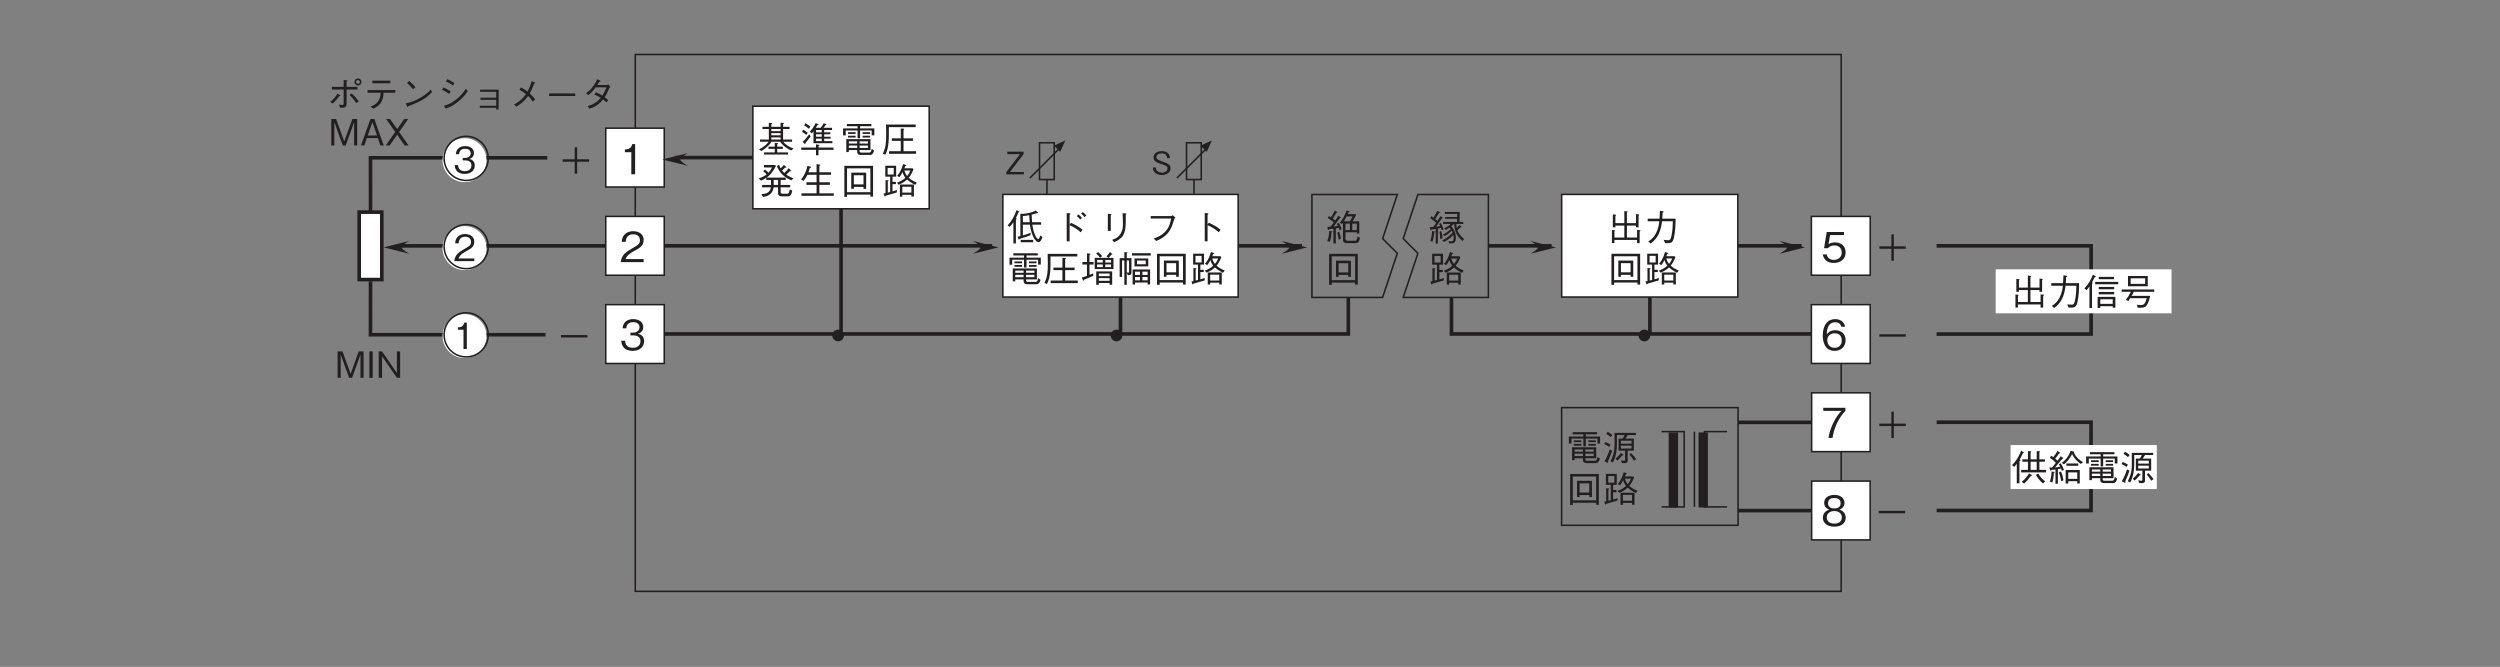<?xml version="1.0" encoding="UTF-8"?>
<svg xmlns="http://www.w3.org/2000/svg" xmlns:xlink="http://www.w3.org/1999/xlink" width="481.89pt" height="128.54pt" viewBox="0 0 481.89 128.54" version="1.2">
<rect x="0" y="0" width="481.89" height="128.54" fill="#808080" stroke="none"/>
<defs>
<g>
<symbol overflow="visible" id="glyph0-0">
<path style="stroke:none;" d="M 0.703 0.844 L 6.266 0.844 L 6.266 -6.125 L 0.703 -6.125 Z M 3.484 -2.938 L 1.266 -5.781 L 5.703 -5.781 Z M 3.703 -2.641 L 5.922 -5.5 L 5.922 0.203 Z M 1.266 0.484 L 3.484 -2.359 L 5.703 0.484 Z M 1.047 -5.5 L 3.266 -2.641 L 1.047 0.203 Z M 1.047 -5.5 "/>
</symbol>
<symbol overflow="visible" id="glyph0-1">
<path style="stroke:none;" d="M 6.828 -0.719 L 6.422 -1.047 C 6.266 -0.578 6.156 -0.359 6 -0.359 C 5.766 -0.359 5.531 -0.844 5.5 -0.906 C 5.094 -1.703 4.984 -2.422 4.875 -3.125 L 6.562 -3.125 L 6.562 -3.594 L 4.828 -3.594 C 4.781 -4.078 4.766 -4.484 4.75 -5.062 C 4.906 -5.094 5.391 -5.219 5.781 -5.359 C 5.875 -5.344 5.906 -5.344 5.938 -5.344 C 6 -5.344 6.016 -5.359 6.016 -5.391 C 6.016 -5.422 6 -5.469 5.922 -5.516 L 5.484 -5.828 C 5.125 -5.625 4.75 -5.5 4.359 -5.406 C 4.062 -5.344 3.312 -5.203 3.062 -5.219 L 2.562 -5.219 L 2.562 -0.922 C 2.297 -0.844 2.125 -0.828 2.016 -0.812 L 2.203 -0.328 C 2.219 -0.266 2.266 -0.219 2.312 -0.219 C 2.359 -0.219 2.391 -0.328 2.406 -0.375 C 3.578 -0.703 4.203 -0.953 4.516 -1.094 L 4.547 -1.562 C 4.172 -1.391 3.453 -1.156 3.047 -1.047 L 3.047 -3.125 L 4.406 -3.125 C 4.734 -0.641 5.625 0.266 6.094 0.266 C 6.391 0.266 6.641 -0.188 6.828 -0.719 Z M 4.359 -3.594 L 3.047 -3.594 L 3.047 -4.781 C 3.297 -4.781 3.906 -4.859 4.266 -4.953 C 4.266 -4.766 4.344 -3.75 4.359 -3.594 Z M 5.031 0.266 L 5.031 -0.188 L 2.625 -0.188 L 2.625 0.266 Z M 2.375 -5.594 C 2.375 -5.656 2.312 -5.688 2.281 -5.703 L 1.812 -5.906 C 1.438 -4.781 0.891 -3.828 0.109 -2.969 L 0.5 -2.703 C 0.656 -2.859 1.031 -3.297 1.219 -3.578 L 1.219 0.5 L 1.703 0.5 L 1.703 -4.094 C 1.75 -4.125 1.859 -4.188 1.859 -4.266 C 1.859 -4.328 1.766 -4.375 1.703 -4.391 C 1.906 -4.812 2.031 -5.078 2.188 -5.531 C 2.266 -5.531 2.375 -5.531 2.375 -5.594 Z M 2.375 -5.594 "/>
</symbol>
<symbol overflow="visible" id="glyph0-2">
<path style="stroke:none;" d="M 3.25 -3.062 L 3.25 -5.062 C 3.297 -5.094 3.422 -5.188 3.422 -5.219 C 3.422 -5.297 3.281 -5.312 3.234 -5.312 L 2.688 -5.359 L 2.688 0.094 L 3.25 0.094 L 3.25 -3.016 C 3.906 -2.734 4.594 -2.344 5.391 -1.656 L 5.734 -2.141 C 5.172 -2.594 4.656 -2.969 3.5 -3.484 Z M 5.625 -4.422 C 5.5 -4.578 5.219 -4.891 4.953 -5.094 L 4.625 -4.781 C 4.812 -4.641 5.094 -4.359 5.297 -4.125 Z M 6.484 -4.875 C 6.312 -5.094 6.031 -5.375 5.797 -5.547 L 5.469 -5.266 C 5.656 -5.109 5.953 -4.812 6.125 -4.578 Z M 6.484 -4.875 "/>
</symbol>
<symbol overflow="visible" id="glyph0-3">
<path style="stroke:none;" d="M 1.812 -5.219 L 1.812 -1.922 L 2.375 -1.922 L 2.375 -4.953 C 2.5 -5.047 2.5 -5.062 2.5 -5.094 C 2.5 -5.156 2.422 -5.172 2.359 -5.172 Z M 3.047 0.266 C 3.719 -0.062 4.641 -0.531 4.984 -1.547 C 5.281 -2.359 5.266 -3.047 5.266 -5.031 C 5.359 -5.172 5.375 -5.188 5.375 -5.219 C 5.375 -5.297 5.25 -5.297 5.219 -5.297 L 4.656 -5.328 C 4.688 -4.781 4.688 -4.75 4.688 -4.531 C 4.703 -4.344 4.719 -3.406 4.719 -3.203 C 4.719 -2.109 4.422 -1.5 4.016 -1.031 C 3.75 -0.703 3.438 -0.484 2.641 -0.188 Z M 3.047 0.266 "/>
</symbol>
<symbol overflow="visible" id="glyph0-4">
<path style="stroke:none;" d="M 5.203 -4.297 C 5.047 -3.469 4.859 -2.547 3.938 -1.641 C 3.156 -0.906 2.406 -0.641 1.828 -0.453 L 2.328 0.031 C 2.953 -0.25 3.375 -0.453 3.875 -0.844 C 4.812 -1.594 5.25 -2.297 5.797 -4.141 C 5.828 -4.266 5.844 -4.281 6.031 -4.484 L 5.5 -4.938 C 5.375 -4.859 5.25 -4.781 5.188 -4.781 L 1.266 -4.781 L 1.266 -4.297 Z M 5.203 -4.297 "/>
</symbol>
<symbol overflow="visible" id="glyph0-5">
<path style="stroke:none;" d="M 3.422 -3.094 L 3.422 -5.078 C 3.547 -5.156 3.594 -5.188 3.594 -5.219 C 3.594 -5.312 3.438 -5.328 3.406 -5.328 L 2.875 -5.359 L 2.875 0.094 L 3.422 0.094 L 3.422 -3.016 C 3.75 -2.891 4.062 -2.75 4.625 -2.391 C 5.094 -2.062 5.359 -1.828 5.578 -1.656 L 5.922 -2.141 C 5.281 -2.656 4.812 -2.984 3.625 -3.5 Z M 3.422 -3.094 "/>
</symbol>
<symbol overflow="visible" id="glyph0-6">
<path style="stroke:none;" d="M 5.75 -0.547 L 5.75 -2.656 L 1.094 -2.656 L 1.094 -0.172 L 1.578 -0.172 L 1.578 -0.547 L 3.188 -0.547 L 3.188 -0.375 C 3.188 0.016 3.188 0.391 4 0.391 L 5.578 0.391 C 5.844 0.391 6.219 0.391 6.453 -0.453 L 6 -0.797 C 5.875 -0.062 5.656 -0.062 5.422 -0.062 L 4.078 -0.062 C 3.734 -0.062 3.656 -0.141 3.656 -0.391 L 3.656 -0.547 Z M 1.578 -1.812 L 1.578 -2.234 L 3.188 -2.234 L 3.188 -1.812 Z M 5.266 -1.812 L 3.656 -1.812 L 3.656 -2.234 L 5.266 -2.234 Z M 1.578 -0.969 L 1.578 -1.422 L 3.188 -1.422 L 3.188 -0.969 Z M 3.656 -0.969 L 3.656 -1.422 L 5.266 -1.422 L 5.266 -0.969 Z M 3.266 -2.828 L 3.75 -2.828 L 3.75 -4.328 L 5.984 -4.328 L 5.984 -3.391 L 6.5 -3.391 L 6.5 -4.734 L 3.75 -4.734 L 3.75 -5.156 L 5.922 -5.156 L 5.922 -5.578 L 1.203 -5.578 L 1.203 -5.156 L 3.266 -5.156 L 3.266 -4.734 L 0.469 -4.734 L 0.469 -3.375 L 0.984 -3.375 L 0.984 -4.328 L 3.266 -4.328 Z M 2.891 -3.656 L 2.891 -4 L 1.422 -4 L 1.422 -3.656 Z M 2.891 -2.969 L 2.891 -3.312 L 1.422 -3.312 L 1.422 -2.969 Z M 5.672 -3.656 L 5.672 -4 L 4.234 -4 L 4.234 -3.656 Z M 5.672 -2.969 L 5.672 -3.312 L 4.234 -3.312 L 4.234 -2.969 Z M 5.672 -2.969 "/>
</symbol>
<symbol overflow="visible" id="glyph0-7">
<path style="stroke:none;" d="M 6.578 0.172 L 6.578 -0.328 L 4.156 -0.328 L 4.156 -2.328 L 5.969 -2.328 L 5.969 -2.812 L 4.156 -2.812 L 4.156 -4.453 C 4.203 -4.484 4.297 -4.531 4.297 -4.609 C 4.297 -4.656 4.219 -4.672 4.188 -4.672 L 3.625 -4.703 L 3.625 -2.812 L 1.891 -2.812 L 1.891 -2.328 L 3.625 -2.328 L 3.625 -0.328 L 1.359 -0.328 L 1.359 0.172 Z M 6.5 -4.969 L 6.5 -5.469 L 0.781 -5.469 C 0.812 -4.281 0.812 -4 0.812 -3.688 C 0.812 -2.047 0.766 -1.141 0.172 0.141 L 0.656 0.344 C 1.359 -1.078 1.344 -2.562 1.328 -4.969 Z M 6.5 -4.969 "/>
</symbol>
<symbol overflow="visible" id="glyph0-8">
<path style="stroke:none;" d="M 6.422 -2.531 L 6.422 -4.688 L 5.484 -4.688 C 5.672 -4.906 5.828 -5.062 6.031 -5.328 C 6.156 -5.328 6.203 -5.328 6.203 -5.391 C 6.203 -5.438 6.156 -5.484 6.141 -5.484 L 5.734 -5.812 C 5.484 -5.422 5.281 -5.172 5.078 -4.969 L 5.469 -4.688 L 2.797 -4.688 L 2.797 -2.531 Z M 5.953 -3.797 L 4.844 -3.797 L 4.844 -4.297 L 5.953 -4.297 Z M 5.953 -2.906 L 4.844 -2.906 L 4.844 -3.422 L 5.953 -3.422 Z M 4.359 -3.797 L 3.266 -3.797 L 3.266 -4.297 L 4.359 -4.297 Z M 4.359 -2.906 L 3.266 -2.906 L 3.266 -3.422 L 4.359 -3.422 Z M 6.172 0.484 L 6.172 -2.078 L 3.094 -2.078 L 3.094 0.5 L 3.594 0.5 L 3.594 0.156 L 5.672 0.156 L 5.672 0.484 Z M 5.672 -1.172 L 3.594 -1.172 L 3.594 -1.672 L 5.672 -1.672 Z M 5.672 -0.266 L 3.594 -0.266 L 3.594 -0.781 L 5.672 -0.781 Z M 4.234 -5.016 C 4.109 -5.172 3.938 -5.406 3.469 -5.812 L 3.094 -5.516 C 3.422 -5.234 3.609 -5.016 3.828 -4.719 Z M 2.578 -3.406 L 2.578 -3.891 L 1.797 -3.891 L 1.797 -5.25 C 1.906 -5.297 1.984 -5.359 1.984 -5.406 C 1.984 -5.438 1.969 -5.5 1.828 -5.516 L 1.312 -5.578 L 1.312 -3.891 L 0.422 -3.891 L 0.422 -3.406 L 1.312 -3.406 L 1.312 -1.219 C 1.031 -1.125 0.734 -1.016 0.312 -0.906 L 0.547 -0.375 C 0.562 -0.328 0.594 -0.297 0.641 -0.297 C 0.703 -0.297 0.719 -0.344 0.766 -0.484 C 1.016 -0.578 2.25 -1.094 2.516 -1.219 L 2.516 -1.688 C 2.391 -1.641 2.047 -1.516 1.797 -1.422 L 1.797 -3.406 Z M 2.578 -3.406 "/>
</symbol>
<symbol overflow="visible" id="glyph0-9">
<path style="stroke:none;" d="M 6.438 0.438 L 6.438 -2.453 L 3.062 -2.453 L 3.062 0.453 L 3.531 0.453 L 3.531 0.062 L 5.953 0.062 L 5.953 0.438 Z M 3.531 -1.406 L 3.531 -2.031 L 4.484 -2.031 L 4.484 -1.406 Z M 5.953 -1.406 L 4.953 -1.406 L 4.953 -2.031 L 5.953 -2.031 Z M 3.531 -0.359 L 3.531 -1 L 4.484 -1 L 4.484 -0.359 Z M 5.953 -0.359 L 4.953 -0.359 L 4.953 -1 L 5.953 -1 Z M 2.844 -4.641 L 1.938 -4.641 L 1.938 -5.562 C 2.016 -5.609 2.078 -5.641 2.078 -5.703 C 2.078 -5.75 2 -5.766 1.938 -5.766 L 1.469 -5.812 L 1.469 -4.641 L 0.562 -4.641 L 0.562 -1.016 L 1.031 -1.016 L 1.031 -4.188 L 1.469 -4.188 L 1.469 0.5 L 1.938 0.5 L 1.938 -1.828 L 2.125 -1.359 C 2.75 -1.359 2.844 -1.469 2.844 -1.969 Z M 2.375 -4.188 L 2.375 -2.016 C 2.375 -1.938 2.375 -1.844 2.25 -1.844 C 2.125 -1.844 2 -1.875 1.938 -1.891 L 1.938 -4.188 Z M 6.078 -3.047 L 6.078 -4.578 L 3.422 -4.578 L 3.422 -3.047 Z M 5.594 -3.453 L 3.906 -3.453 L 3.906 -4.172 L 5.594 -4.172 Z M 6.562 -5.141 L 6.562 -5.594 L 2.938 -5.594 L 2.938 -5.141 Z M 6.562 -5.141 "/>
</symbol>
<symbol overflow="visible" id="glyph0-10">
<path style="stroke:none;" d="M 6.25 0.453 L 6.25 -5.484 L 0.719 -5.484 L 0.719 0.5 L 1.234 0.5 L 1.234 0.062 L 5.734 0.062 L 5.734 0.453 Z M 5.734 -0.406 L 1.234 -0.406 L 1.234 -5 L 5.734 -5 Z M 4.922 -1.047 L 4.922 -4.172 L 2.047 -4.172 L 2.047 -1.047 L 2.547 -1.047 L 2.547 -1.422 L 4.406 -1.422 L 4.406 -1.047 Z M 4.406 -1.906 L 2.547 -1.906 L 2.547 -3.672 L 4.406 -3.672 Z M 4.406 -1.906 "/>
</symbol>
<symbol overflow="visible" id="glyph0-11">
<path style="stroke:none;" d="M 6.734 -2.25 C 5.922 -2.594 5.578 -2.812 5.156 -3.188 C 5.547 -3.688 5.734 -3.984 6.078 -4.828 L 5.891 -5.016 L 4.328 -5.016 C 4.344 -5.078 4.484 -5.391 4.516 -5.469 C 4.609 -5.469 4.703 -5.484 4.703 -5.562 C 4.703 -5.609 4.656 -5.625 4.609 -5.641 L 4.078 -5.828 C 3.672 -4.469 3.297 -3.984 2.922 -3.547 L 3.359 -3.297 C 3.469 -3.438 3.672 -3.672 3.953 -4.266 C 4.094 -3.875 4.219 -3.578 4.516 -3.188 C 4.016 -2.688 3.297 -2.375 2.875 -2.219 L 3.234 -1.844 C 3.844 -2.109 4.266 -2.328 4.844 -2.844 C 5.188 -2.547 5.453 -2.312 6.391 -1.812 Z M 6.156 0.438 L 6.156 -1.875 L 3.453 -1.875 L 3.453 0.453 L 3.922 0.453 L 3.922 0.094 L 5.672 0.094 L 5.672 0.438 Z M 2.891 -0.844 C 2.625 -0.719 2.484 -0.672 2.031 -0.562 L 2.031 -1.953 L 2.688 -1.953 L 2.688 -2.391 L 2.031 -2.391 L 2.031 -3.391 L 2.734 -3.391 L 2.734 -5.5 L 0.641 -5.5 L 0.641 -3.391 L 1.578 -3.391 L 1.578 -0.438 C 1.531 -0.422 1.484 -0.406 1.125 -0.328 L 1.125 -2.5 C 1.188 -2.516 1.281 -2.578 1.281 -2.641 C 1.281 -2.703 1.234 -2.703 1.156 -2.703 L 0.688 -2.734 L 0.688 -0.219 C 0.625 -0.203 0.406 -0.156 0.312 -0.141 L 0.469 0.328 C 0.5 0.391 0.516 0.438 0.562 0.438 C 0.641 0.438 0.672 0.312 0.688 0.281 C 1.359 0.094 1.938 -0.062 2.844 -0.344 Z M 5.469 -4.578 C 5.297 -4.156 5.172 -3.922 4.844 -3.516 C 4.594 -3.859 4.453 -4.094 4.328 -4.578 Z M 5.672 -0.328 L 3.922 -0.328 L 3.922 -1.453 L 5.672 -1.453 Z M 2.266 -3.812 L 1.094 -3.812 L 1.094 -5.078 L 2.266 -5.078 Z M 2.266 -3.812 "/>
</symbol>
<symbol overflow="visible" id="glyph0-12">
<path style="stroke:none;" d="M 1.297 -0.172 L 5.656 -0.172 L 5.656 0.438 L 6.156 0.438 L 6.156 -1.797 C 6.203 -1.828 6.328 -1.922 6.328 -1.984 C 6.328 -2.016 6.266 -2.047 6.156 -2.062 L 5.656 -2.125 L 5.656 -0.641 L 3.703 -0.641 L 3.703 -2.938 L 5.453 -2.938 L 5.453 -2.609 L 5.953 -2.609 L 5.953 -4.875 C 6.031 -4.906 6.094 -4.969 6.094 -5 C 6.094 -5.062 6 -5.078 5.938 -5.094 L 5.453 -5.172 L 5.453 -3.422 L 3.703 -3.422 L 3.703 -5.453 C 3.812 -5.516 3.859 -5.547 3.859 -5.594 C 3.859 -5.656 3.766 -5.672 3.703 -5.672 L 3.203 -5.75 L 3.203 -3.422 L 1.484 -3.422 L 1.484 -4.828 C 1.531 -4.844 1.625 -4.906 1.625 -4.953 C 1.625 -5.031 1.516 -5.031 1.438 -5.047 L 0.984 -5.109 L 0.984 -2.609 L 1.484 -2.609 L 1.484 -2.938 L 3.203 -2.938 L 3.203 -0.641 L 1.297 -0.641 L 1.297 -1.859 C 1.344 -1.875 1.422 -1.891 1.422 -1.953 C 1.422 -2.016 1.297 -2.031 1.25 -2.047 L 0.812 -2.094 L 0.812 0.422 L 1.297 0.422 Z M 1.297 -0.172 "/>
</symbol>
<symbol overflow="visible" id="glyph0-13">
<path style="stroke:none;" d="M 1.297 0.516 C 2.75 -0.5 3.281 -1.984 3.5 -3.781 L 5.578 -3.781 C 5.562 -2.969 5.531 -2.172 5.391 -1.375 C 5.219 -0.281 5.078 -0.125 4.672 -0.125 C 4.391 -0.125 4.031 -0.172 3.812 -0.188 L 4.094 0.438 L 4.547 0.438 C 5.219 0.438 5.547 0.359 5.781 -0.578 C 6.094 -1.891 6.109 -3.422 6.109 -4.281 L 3.547 -4.281 C 3.578 -4.75 3.578 -4.781 3.609 -5.422 C 3.766 -5.516 3.812 -5.547 3.812 -5.609 C 3.812 -5.672 3.688 -5.688 3.672 -5.703 L 3.094 -5.797 C 3.047 -4.828 3.031 -4.5 3.016 -4.281 L 0.734 -4.281 L 0.734 -3.781 L 2.969 -3.781 C 2.703 -1.047 1.375 -0.219 0.844 0.109 Z M 1.297 0.516 "/>
</symbol>
<symbol overflow="visible" id="glyph0-14">
<path style="stroke:none;" d="M 4.125 -1.484 C 4.125 -2.484 3.359 -2.672 3.078 -2.75 C 3.297 -2.812 3.969 -3.031 3.969 -3.891 C 3.969 -4.688 3.297 -5.219 2.266 -5.219 C 1.484 -5.219 0.578 -4.891 0.469 -3.656 L 1.094 -3.656 C 1.125 -3.859 1.156 -4.109 1.359 -4.359 C 1.578 -4.625 1.938 -4.703 2.266 -4.703 C 3.109 -4.703 3.344 -4.219 3.344 -3.828 C 3.344 -3.156 2.641 -2.938 2.25 -2.938 L 1.797 -2.938 L 1.797 -2.469 L 2.328 -2.469 C 2.875 -2.469 3.484 -2.234 3.484 -1.5 C 3.484 -0.875 3.062 -0.391 2.203 -0.391 C 0.984 -0.391 0.922 -1.297 0.906 -1.562 L 0.266 -1.562 C 0.281 -1.297 0.312 -0.938 0.578 -0.547 C 0.969 0 1.609 0.141 2.188 0.141 C 3.422 0.141 4.125 -0.578 4.125 -1.484 Z M 4.125 -1.484 "/>
</symbol>
<symbol overflow="visible" id="glyph0-15">
<path style="stroke:none;" d="M 4.031 0 L 4.031 -0.516 L 0.984 -0.516 C 1.125 -0.844 1.297 -1.281 2.578 -1.969 C 3.516 -2.453 4.031 -2.844 4.031 -3.75 C 4.031 -4.891 2.984 -5.219 2.266 -5.219 C 2.016 -5.219 1.281 -5.188 0.797 -4.641 C 0.391 -4.203 0.375 -3.719 0.344 -3.422 L 1.016 -3.422 C 1.031 -3.688 1.078 -4.703 2.281 -4.703 C 2.75 -4.703 3.406 -4.516 3.406 -3.703 C 3.406 -3.062 3.062 -2.875 2.312 -2.453 C 1.031 -1.719 0.281 -1.219 0.188 0 Z M 4.031 0 "/>
</symbol>
<symbol overflow="visible" id="glyph0-16">
<path style="stroke:none;" d="M 2.594 0 L 2.594 -5.094 L 2.109 -5.094 C 1.891 -4.234 1.328 -4.203 0.875 -4.172 L 0.875 -3.719 L 1.953 -3.719 L 1.953 0 Z M 2.594 0 "/>
</symbol>
<symbol overflow="visible" id="glyph0-17">
<path style="stroke:none;" d="M 5.984 -4.266 C 6.359 -4.266 6.656 -4.578 6.656 -4.953 C 6.656 -5.312 6.359 -5.625 5.984 -5.625 C 5.625 -5.625 5.297 -5.344 5.297 -4.953 C 5.297 -4.578 5.594 -4.266 5.984 -4.266 Z M 5.984 -4.578 C 5.766 -4.578 5.609 -4.75 5.609 -4.953 C 5.609 -5.172 5.797 -5.312 5.984 -5.312 C 6.188 -5.312 6.344 -5.156 6.344 -4.953 C 6.344 -4.75 6.188 -4.578 5.984 -4.578 Z M 3.219 -0.812 C 3.219 -0.578 3.156 -0.516 2.969 -0.516 C 2.75 -0.516 2.438 -0.562 2.312 -0.578 L 2.516 0.016 C 2.719 0.031 3.047 0.031 3.219 0 C 3.766 -0.094 3.781 -0.406 3.781 -0.844 L 3.781 -3.484 L 5.875 -3.484 L 5.875 -4 L 3.781 -4 L 3.781 -5.031 C 3.922 -5.125 3.938 -5.141 3.938 -5.188 C 3.938 -5.234 3.875 -5.25 3.781 -5.266 L 3.219 -5.328 L 3.219 -4 L 0.938 -4 L 0.938 -3.484 L 3.219 -3.484 Z M 1.109 -0.781 C 1.625 -1.203 2.188 -1.953 2.359 -2.219 C 2.453 -2.234 2.578 -2.25 2.578 -2.328 C 2.578 -2.375 2.516 -2.422 2.484 -2.438 L 1.984 -2.672 C 1.906 -2.5 1.828 -2.328 1.469 -1.891 C 1.078 -1.438 0.844 -1.266 0.609 -1.109 Z M 4.359 -2.406 C 4.641 -2.156 5.172 -1.641 5.609 -0.891 L 6.125 -1.172 C 5.844 -1.609 5.391 -2.188 4.734 -2.734 Z M 4.359 -2.406 "/>
</symbol>
<symbol overflow="visible" id="glyph0-18">
<path style="stroke:none;" d="M 5.25 -5.188 L 1.781 -5.188 L 1.781 -4.688 L 5.25 -4.688 Z M 6.203 -2.859 L 6.203 -3.375 L 0.844 -3.375 L 0.844 -2.859 L 3.359 -2.859 C 3.344 -2.391 3.312 -1.812 2.859 -1.188 C 2.406 -0.547 1.891 -0.391 1.438 -0.234 L 1.922 0.203 C 2.391 0 2.938 -0.234 3.391 -0.906 C 3.828 -1.594 3.891 -2.234 3.938 -2.859 Z M 6.203 -2.859 "/>
</symbol>
<symbol overflow="visible" id="glyph0-19">
<path style="stroke:none;" d="M 3.094 -3.922 C 2.703 -4.438 2.109 -4.953 1.891 -5.141 L 1.484 -4.734 C 1.891 -4.375 2.297 -3.984 2.641 -3.547 Z M 6.062 -3.484 C 5.672 -3.047 5.172 -2.516 3.969 -1.844 C 2.688 -1.109 1.922 -0.969 1.234 -0.844 L 1.469 -0.281 C 1.516 -0.188 1.547 -0.109 1.609 -0.109 C 1.641 -0.109 1.719 -0.266 1.734 -0.281 C 4.672 -1.344 5.516 -2.188 6.297 -2.969 Z M 6.062 -3.484 "/>
</symbol>
<symbol overflow="visible" id="glyph0-20">
<path style="stroke:none;" d="M 2.016 -5.031 C 2.75 -4.703 3.062 -4.484 3.375 -4.25 L 3.625 -4.734 C 3.172 -5.047 2.672 -5.312 2.25 -5.484 Z M 1.266 -3.406 C 1.922 -3.125 2.25 -2.922 2.641 -2.625 L 2.906 -3.141 C 2.422 -3.469 1.875 -3.734 1.5 -3.875 Z M 5.844 -3.641 C 5.422 -3.016 4.953 -2.281 3.844 -1.453 C 2.844 -0.688 2.156 -0.5 1.609 -0.344 L 1.953 0.188 C 2.609 -0.047 3.328 -0.281 4.375 -1.156 C 5.359 -1.953 5.844 -2.641 6.219 -3.188 Z M 5.844 -3.641 "/>
</symbol>
<symbol overflow="visible" id="glyph0-21">
<path style="stroke:none;" d="M 4.719 0.031 L 4.719 0.359 L 5.188 0.359 L 5.188 -3.453 L 1.609 -3.453 L 1.609 -3.047 L 4.719 -3.047 L 4.719 -1.906 L 1.688 -1.906 L 1.688 -1.5 L 4.719 -1.5 L 4.719 -0.359 L 1.562 -0.359 L 1.562 0.031 Z M 4.719 0.031 "/>
</symbol>
<symbol overflow="visible" id="glyph0-22">
<path style="stroke:none;" d="M 2.219 -3.422 C 2.812 -3.125 3.219 -2.828 3.484 -2.609 C 2.672 -1.469 1.969 -1.016 1.172 -0.594 L 1.625 -0.188 C 2.75 -0.844 3.312 -1.453 3.906 -2.25 C 4.234 -1.938 4.484 -1.641 4.797 -1.141 L 5.25 -1.594 C 4.812 -2.172 4.438 -2.516 4.203 -2.719 C 4.375 -3.016 4.734 -3.672 5.047 -4.656 C 5.172 -4.672 5.266 -4.688 5.266 -4.75 C 5.266 -4.812 5.188 -4.859 5.125 -4.875 L 4.578 -5.109 C 4.344 -4.234 4.109 -3.719 3.781 -3.078 C 3.531 -3.281 3.188 -3.547 2.516 -3.906 Z M 2.219 -3.422 "/>
</symbol>
<symbol overflow="visible" id="glyph0-23">
<path style="stroke:none;" d="M 6 -2.234 L 6 -2.734 L 0.969 -2.734 L 0.969 -2.234 Z M 6 -2.234 "/>
</symbol>
<symbol overflow="visible" id="glyph0-24">
<path style="stroke:none;" d="M 5.469 -4.422 C 5.344 -4.391 5.125 -4.359 5.016 -4.359 L 3.297 -4.359 C 3.547 -4.766 3.562 -4.797 3.672 -5 C 3.734 -5.016 3.906 -5.031 3.906 -5.109 C 3.906 -5.141 3.875 -5.203 3.797 -5.234 L 3.25 -5.469 C 3.156 -5.219 3 -4.828 2.531 -4.188 C 1.938 -3.359 1.531 -3.078 1.094 -2.781 L 1.562 -2.406 C 1.875 -2.656 2.328 -3.016 2.969 -3.906 L 5.031 -3.906 C 4.906 -3.547 4.719 -3.047 4.25 -2.312 C 4.047 -2.422 3.703 -2.641 3.047 -2.953 L 2.719 -2.531 C 3.281 -2.281 3.562 -2.125 3.938 -1.891 C 3.672 -1.578 3.359 -1.219 2.781 -0.859 C 2.188 -0.5 1.766 -0.391 1.406 -0.297 L 1.766 0.203 C 2.188 0.062 2.656 -0.062 3.281 -0.516 C 3.844 -0.906 4.141 -1.281 4.391 -1.578 C 4.578 -1.438 4.719 -1.312 5.031 -1.016 L 5.391 -1.438 C 5.156 -1.656 4.938 -1.828 4.703 -2 C 5 -2.438 5.094 -2.625 5.609 -3.781 C 5.656 -3.828 5.672 -3.859 5.797 -3.953 Z M 5.469 -4.422 "/>
</symbol>
<symbol overflow="visible" id="glyph0-25">
<path style="stroke:none;" d="M 5.531 0 L 5.531 -5.094 L 4.594 -5.094 L 3.031 -0.766 L 1.469 -5.094 L 0.531 -5.094 L 0.531 0 L 1.125 0 L 1.125 -4.484 L 2.75 0 L 3.312 0 L 4.938 -4.484 L 4.938 0 Z M 5.531 0 "/>
</symbol>
<symbol overflow="visible" id="glyph0-26">
<path style="stroke:none;" d="M 4.578 0 L 2.766 -5.094 L 2.016 -5.094 L 0.188 0 L 0.844 0 L 1.328 -1.422 L 3.438 -1.422 L 3.938 0 Z M 3.281 -1.922 L 1.5 -1.922 L 2.391 -4.469 Z M 3.281 -1.922 "/>
</symbol>
<symbol overflow="visible" id="glyph0-27">
<path style="stroke:none;" d="M 4.578 0 L 2.766 -2.594 L 4.516 -5.094 L 3.75 -5.094 L 2.391 -3.141 L 1.016 -5.094 L 0.266 -5.094 L 2.016 -2.594 L 0.188 0 L 0.938 0 L 2.391 -2.062 L 3.828 0 Z M 4.578 0 "/>
</symbol>
<symbol overflow="visible" id="glyph0-28">
<path style="stroke:none;" d="M 1.219 0 L 1.219 -5.094 L 0.578 -5.094 L 0.578 0 Z M 1.219 0 "/>
</symbol>
<symbol overflow="visible" id="glyph0-29">
<path style="stroke:none;" d="M 4.703 0 L 4.703 -5.094 L 4.078 -5.094 L 4.078 -0.922 L 1.219 -5.094 L 0.578 -5.094 L 0.578 0 L 1.219 0 L 1.219 -4.156 L 4.078 0 Z M 4.703 0 "/>
</symbol>
<symbol overflow="visible" id="glyph0-30">
<path style="stroke:none;" d="M 6.578 -2.156 L 6.578 -2.578 L 4.844 -2.578 L 4.844 -4.609 L 6.094 -4.609 L 6.094 -5.031 L 4.844 -5.031 L 4.844 -5.562 C 4.906 -5.578 5.016 -5.625 5.016 -5.703 C 5.016 -5.766 4.906 -5.781 4.844 -5.781 L 4.359 -5.828 L 4.359 -5.031 L 2.578 -5.031 L 2.578 -5.531 C 2.719 -5.594 2.75 -5.656 2.75 -5.688 C 2.75 -5.75 2.625 -5.766 2.562 -5.766 L 2.094 -5.797 L 2.094 -5.031 L 0.875 -5.031 L 0.875 -4.609 L 2.094 -4.609 L 2.094 -2.578 L 0.391 -2.578 L 0.391 -2.156 L 2.047 -2.156 C 1.812 -1.828 1.359 -1.25 0.219 -0.703 L 0.625 -0.359 C 1 -0.578 1.969 -1.156 2.625 -2.156 L 4.297 -2.156 C 4.797 -1.391 5.562 -0.844 6.406 -0.469 L 6.859 -0.844 C 6.109 -1.109 5.328 -1.547 4.875 -2.156 Z M 4.359 -3.406 L 2.578 -3.406 L 2.578 -3.812 L 4.359 -3.812 Z M 4.359 -4.203 L 2.578 -4.203 L 2.578 -4.609 L 4.359 -4.609 Z M 4.359 -3 L 4.359 -2.578 L 2.578 -2.578 L 2.578 -3 Z M 3.234 -1.938 L 3.234 -1.203 L 2.031 -1.203 L 2.031 -0.781 L 3.234 -0.781 L 3.234 -0.109 L 1.172 -0.109 L 1.172 0.312 L 5.797 0.312 L 5.797 -0.109 L 3.719 -0.109 L 3.719 -0.781 L 4.797 -0.781 L 4.797 -1.203 L 3.719 -1.203 L 3.719 -1.703 C 3.766 -1.719 3.859 -1.75 3.859 -1.812 C 3.859 -1.875 3.812 -1.891 3.703 -1.906 Z M 3.234 -1.938 "/>
</symbol>
<symbol overflow="visible" id="glyph0-31">
<path style="stroke:none;" d="M 2.734 -1.875 L 6.375 -1.875 L 6.375 -2.281 L 4.797 -2.281 L 4.797 -2.75 L 6.031 -2.75 L 6.031 -3.125 L 4.797 -3.125 L 4.797 -3.594 L 5.984 -3.594 L 5.984 -3.969 L 4.797 -3.969 L 4.797 -4.422 L 6.312 -4.422 L 6.312 -4.844 L 4.688 -4.844 C 4.875 -5.094 4.891 -5.125 5.047 -5.359 C 5.156 -5.375 5.234 -5.391 5.234 -5.469 C 5.234 -5.516 5.172 -5.547 5.156 -5.547 L 4.703 -5.719 C 4.516 -5.359 4.359 -5.125 4.125 -4.844 L 3.172 -4.844 C 3.328 -5.062 3.391 -5.156 3.516 -5.391 C 3.641 -5.422 3.703 -5.422 3.703 -5.484 C 3.703 -5.531 3.656 -5.562 3.625 -5.562 L 3.156 -5.75 C 2.875 -5.141 2.5 -4.625 2.016 -4.078 L 2.438 -3.781 C 2.562 -3.906 2.672 -4.094 2.734 -4.188 Z M 4.328 -3.125 L 3.234 -3.125 L 3.234 -3.594 L 4.328 -3.594 Z M 4.328 -3.969 L 3.234 -3.969 L 3.234 -4.422 L 4.328 -4.422 Z M 4.328 -2.281 L 3.234 -2.281 L 3.234 -2.75 L 4.328 -2.75 Z M 0.516 -4.062 C 0.906 -3.844 1.156 -3.672 1.344 -3.484 L 1.625 -3.875 C 1.359 -4.109 1.109 -4.297 0.766 -4.484 Z M 3.703 -1.344 C 3.797 -1.375 3.891 -1.422 3.891 -1.484 C 3.891 -1.547 3.812 -1.562 3.766 -1.562 L 3.219 -1.656 L 3.219 -1.047 L 0.375 -1.047 L 0.375 -0.594 L 3.219 -0.594 L 3.219 0.453 L 3.703 0.453 L 3.703 -0.594 L 6.594 -0.594 L 6.594 -1.047 L 3.703 -1.047 Z M 0.938 -5.297 C 1.156 -5.172 1.438 -5.016 1.859 -4.656 L 2.125 -5.078 C 1.969 -5.219 1.734 -5.422 1.172 -5.734 Z M 1.906 -3.594 C 1.625 -3.203 1.219 -2.656 0.641 -2.141 L 1.016 -1.766 C 1.078 -1.703 1.094 -1.688 1.109 -1.688 C 1.203 -1.688 1.172 -1.875 1.172 -1.906 C 1.688 -2.516 1.969 -2.891 2.188 -3.188 Z M 1.906 -3.594 "/>
</symbol>
<symbol overflow="visible" id="glyph0-32">
<path style="stroke:none;" d="M 6.859 -3.062 C 6.516 -3.203 5.984 -3.422 5.453 -3.797 C 5.781 -4.094 5.906 -4.203 6.156 -4.469 C 6.203 -4.453 6.25 -4.438 6.281 -4.438 C 6.328 -4.438 6.391 -4.453 6.391 -4.516 C 6.391 -4.547 6.359 -4.578 6.312 -4.625 L 5.938 -5.047 C 5.641 -4.656 5.438 -4.438 5.078 -4.109 C 4.891 -4.281 4.703 -4.516 4.656 -4.578 C 4.906 -4.828 5.047 -4.953 5.234 -5.156 C 5.266 -5.156 5.312 -5.141 5.359 -5.141 C 5.406 -5.141 5.469 -5.156 5.469 -5.203 C 5.469 -5.266 5.406 -5.312 5.391 -5.328 L 4.984 -5.656 C 4.797 -5.391 4.578 -5.172 4.375 -5 C 4.188 -5.312 4.125 -5.516 4.062 -5.703 L 3.641 -5.406 C 3.906 -4.844 4.531 -3.438 6.422 -2.688 Z M 6.609 -0.719 L 6.125 -0.938 C 6 -0.156 5.859 -0.109 5.641 -0.109 L 4.75 -0.109 C 4.469 -0.109 4.375 -0.234 4.375 -0.469 L 4.375 -1.344 L 6.219 -1.344 L 6.219 -1.797 L 4.375 -1.797 L 4.375 -2.766 L 5.344 -2.766 L 5.344 -3.219 L 1.688 -3.219 C 2.203 -3.609 2.797 -4.125 3.469 -5.484 L 3.297 -5.641 L 1.172 -5.641 L 1.172 -5.172 L 2.719 -5.172 C 2.531 -4.766 2.328 -4.469 2.031 -4.156 C 1.797 -4.406 1.641 -4.547 1.344 -4.75 L 1 -4.453 C 1.359 -4.172 1.531 -4 1.672 -3.828 C 1.188 -3.484 0.766 -3.266 0.141 -3.047 L 0.594 -2.625 C 0.797 -2.719 1.219 -2.906 1.609 -3.172 L 1.609 -2.766 L 2.516 -2.766 L 2.516 -1.797 L 0.797 -1.797 L 0.797 -1.344 L 2.484 -1.344 C 2.359 -0.094 1.109 -0.047 0.656 -0.031 L 0.969 0.516 C 2.516 0.297 2.906 -0.531 3.016 -1.344 L 3.875 -1.344 L 3.875 -0.219 C 3.875 0.391 4.391 0.391 4.641 0.391 L 5.688 0.391 C 6.047 0.391 6.422 0.391 6.609 -0.719 Z M 3.875 -1.797 L 3.031 -1.797 L 3.031 -2.766 L 3.875 -2.766 Z M 3.875 -1.797 "/>
</symbol>
<symbol overflow="visible" id="glyph0-33">
<path style="stroke:none;" d="M 1.766 -4.25 C 1.828 -4.422 1.875 -4.531 2.031 -5.062 C 2.141 -5.094 2.266 -5.125 2.266 -5.219 C 2.266 -5.297 2.172 -5.312 2.125 -5.328 L 1.562 -5.484 C 1.422 -4.609 1.031 -3.734 0.359 -2.859 L 0.812 -2.594 C 0.953 -2.75 1.219 -3.047 1.562 -3.75 L 3.328 -3.75 L 3.328 -2.312 L 1.375 -2.312 L 1.375 -1.812 L 3.328 -1.812 L 3.328 -0.188 L 0.422 -0.188 L 0.422 0.297 L 6.641 0.297 L 6.641 -0.188 L 3.875 -0.188 L 3.875 -1.812 L 5.891 -1.812 L 5.891 -2.312 L 3.875 -2.312 L 3.875 -3.75 L 6.125 -3.75 L 6.125 -4.25 L 3.875 -4.25 L 3.875 -5.469 C 3.984 -5.547 4.047 -5.578 4.047 -5.625 C 4.047 -5.703 3.906 -5.719 3.875 -5.734 L 3.328 -5.797 L 3.328 -4.25 Z M 1.766 -4.25 "/>
</symbol>
<symbol overflow="visible" id="glyph0-34">
<path style="stroke:none;" d="M 3.219 0.5 L 3.219 0.172 L 5.609 0.172 L 5.609 0.453 L 6.125 0.453 L 6.125 -1.625 L 2.703 -1.625 L 2.703 0.5 Z M 5.609 -0.281 L 3.219 -0.281 L 3.219 -1.172 L 5.609 -1.172 Z M 0.578 -2.922 C 0.859 -3.25 1.031 -3.5 1.125 -3.641 L 1.125 0.531 L 1.625 0.531 L 1.625 -4.125 C 1.656 -4.141 1.766 -4.25 1.766 -4.328 C 1.766 -4.391 1.688 -4.406 1.609 -4.422 C 1.781 -4.703 1.922 -4.969 2.141 -5.406 C 2.266 -5.453 2.359 -5.484 2.359 -5.547 C 2.359 -5.609 2.281 -5.641 2.25 -5.656 L 1.781 -5.891 C 1.422 -4.953 1.016 -4.203 0.156 -3.25 Z M 5.859 -5.031 L 5.859 -5.484 L 2.922 -5.484 L 2.922 -5.031 Z M 5.891 -3.094 L 5.891 -3.547 L 2.922 -3.547 L 2.922 -3.094 Z M 5.891 -2.125 L 5.891 -2.578 L 2.922 -2.578 L 2.922 -2.125 Z M 6.672 -4.062 L 6.672 -4.516 L 2.219 -4.516 L 2.219 -4.062 Z M 6.672 -4.062 "/>
</symbol>
<symbol overflow="visible" id="glyph0-35">
<path style="stroke:none;" d="M 5.391 -3.672 L 5.391 -5.656 L 1.578 -5.656 L 1.578 -3.672 Z M 4.891 -4.141 L 2.094 -4.141 L 2.094 -5.203 L 4.891 -5.203 Z M 6.641 -2.609 L 6.641 -3.062 L 0.359 -3.062 L 0.359 -2.609 L 2.125 -2.609 C 1.844 -2.031 1.578 -1.578 1.156 -1.031 L 1.672 -0.844 C 1.719 -0.906 1.953 -1.297 2 -1.375 L 5.188 -1.375 C 4.953 -0.438 4.703 -0.047 4.078 -0.047 C 3.938 -0.047 3.672 -0.062 3.312 -0.125 L 3.438 0.469 C 4.141 0.484 4.625 0.469 4.953 0.25 C 5.484 -0.141 5.797 -1.484 5.844 -1.828 L 2.281 -1.828 C 2.438 -2.062 2.562 -2.312 2.703 -2.609 Z M 6.641 -2.609 "/>
</symbol>
<symbol overflow="visible" id="glyph0-36">
<path style="stroke:none;" d="M 6.688 -1.672 L 6.688 -2.156 L 5.406 -2.156 L 5.406 -3.719 L 6.469 -3.719 L 6.469 -4.188 L 5.406 -4.188 L 5.406 -5.531 C 5.453 -5.562 5.531 -5.609 5.531 -5.672 C 5.531 -5.734 5.422 -5.75 5.406 -5.75 L 4.891 -5.766 L 4.891 -4.188 L 3.719 -4.188 L 3.719 -5.531 C 3.75 -5.547 3.828 -5.609 3.828 -5.672 C 3.828 -5.734 3.75 -5.75 3.703 -5.75 L 3.203 -5.766 L 3.203 -4.188 L 2.125 -4.188 L 2.125 -3.719 L 3.203 -3.719 L 3.203 -2.156 L 1.891 -2.156 L 1.891 -1.672 Z M 4.891 -2.156 L 3.719 -2.156 L 3.719 -3.719 L 4.891 -3.719 Z M 6.531 0.062 C 5.969 -0.328 5.531 -0.859 5.188 -1.453 L 4.734 -1.172 C 5.266 -0.281 5.75 0.172 6.109 0.469 Z M 2.422 -5.516 C 2.422 -5.547 2.391 -5.578 2.344 -5.594 L 1.875 -5.844 C 1.359 -4.406 0.594 -3.531 0.125 -3.062 L 0.562 -2.734 C 0.781 -2.984 0.891 -3.109 1.047 -3.359 L 1.047 0.438 L 1.562 0.438 L 1.562 -3.828 C 1.734 -3.953 1.766 -3.969 1.766 -4.016 C 1.766 -4.062 1.688 -4.109 1.625 -4.156 C 1.875 -4.594 2.031 -4.906 2.234 -5.391 C 2.391 -5.438 2.422 -5.469 2.422 -5.516 Z M 3.969 -1.094 C 3.969 -1.156 3.922 -1.188 3.891 -1.203 L 3.422 -1.469 C 2.953 -0.703 2.547 -0.297 2 0.141 L 2.453 0.484 C 3.016 0.016 3.359 -0.422 3.766 -1 C 3.844 -1 3.969 -1 3.969 -1.094 Z M 3.969 -1.094 "/>
</symbol>
<symbol overflow="visible" id="glyph0-37">
<path style="stroke:none;" d="M 6.219 0.484 L 6.219 -2.125 L 3.5 -2.125 L 3.5 0.484 L 4 0.484 L 4 0.031 L 5.734 0.031 L 5.734 0.484 Z M 5.734 -0.422 L 4 -0.422 L 4 -1.672 L 5.734 -1.672 Z M 3.172 -2.141 C 3 -2.656 2.828 -3.016 2.516 -3.438 L 2.172 -3.219 C 2.328 -2.969 2.391 -2.844 2.438 -2.781 C 2.109 -2.703 1.812 -2.656 1.438 -2.609 C 2.062 -3.328 2.625 -4.016 2.828 -4.266 C 2.922 -4.281 3.031 -4.312 3.031 -4.375 C 3.031 -4.422 3 -4.453 2.969 -4.484 L 2.547 -4.781 C 2.25 -4.312 2.047 -4.078 1.906 -3.922 C 1.609 -4.203 1.578 -4.25 1.484 -4.328 C 1.75 -4.641 1.969 -4.938 2.219 -5.312 C 2.312 -5.297 2.422 -5.297 2.422 -5.422 C 2.422 -5.453 2.391 -5.484 2.391 -5.484 L 1.938 -5.812 C 1.703 -5.375 1.406 -4.984 1.109 -4.609 C 0.938 -4.734 0.844 -4.797 0.703 -4.875 L 0.453 -4.484 C 1.047 -4.078 1.359 -3.797 1.594 -3.5 C 1.469 -3.328 1.359 -3.188 0.891 -2.609 C 0.656 -2.594 0.516 -2.594 0.344 -2.594 L 0.516 -2.125 C 0.531 -2.078 0.562 -2 0.609 -2 C 0.641 -2 0.656 -2 0.719 -2.125 C 0.906 -2.156 1.266 -2.188 1.531 -2.234 L 1.531 0.516 L 2 0.516 L 2 -2.312 C 2.25 -2.328 2.375 -2.359 2.594 -2.422 C 2.641 -2.297 2.688 -2.188 2.766 -1.984 Z M 1.359 -1.688 C 1.359 -1.75 1.266 -1.766 1.234 -1.781 L 0.781 -1.828 C 0.75 -0.906 0.609 -0.359 0.438 0.109 L 0.938 0.266 C 1.125 -0.328 1.188 -0.953 1.219 -1.562 C 1.281 -1.594 1.359 -1.609 1.359 -1.688 Z M 6.844 -3.641 C 6.469 -3.859 5.516 -4.422 5.078 -5.516 C 5.109 -5.531 5.156 -5.547 5.156 -5.594 C 5.156 -5.656 5.094 -5.672 5.016 -5.688 L 4.453 -5.828 C 4.375 -5.609 4.203 -5.125 3.812 -4.562 C 3.516 -4.156 3.156 -3.797 2.734 -3.5 L 3.172 -3.219 C 3.75 -3.688 4.266 -4.266 4.734 -5.188 C 5.031 -4.609 5.469 -3.938 6.422 -3.297 Z M 5.922 -2.938 L 5.922 -3.391 L 3.641 -3.391 L 3.641 -2.938 Z M 3.078 -0.141 C 3 -0.703 2.875 -1.219 2.609 -1.828 L 2.203 -1.688 C 2.391 -1.125 2.516 -0.641 2.641 0.016 Z M 3.078 -0.141 "/>
</symbol>
<symbol overflow="visible" id="glyph0-38">
<path style="stroke:none;" d="M 6.422 -5.016 L 6.422 -5.438 L 2.297 -5.438 L 2.297 -3.156 C 2.297 -1.766 1.953 -0.766 1.516 0.031 L 2 0.266 C 2.25 -0.219 2.766 -1.312 2.766 -3.25 L 2.766 -5.016 L 4.234 -5.016 C 4.125 -4.766 4.016 -4.578 3.844 -4.328 L 3.078 -4.328 L 3.078 -2 L 4.328 -2 L 4.328 -0.266 C 4.328 -0.125 4.266 -0.062 4.109 -0.062 C 4 -0.062 3.938 -0.078 3.531 -0.141 L 3.734 0.391 C 3.828 0.391 3.984 0.406 4.188 0.406 C 4.641 0.406 4.844 0.312 4.844 -0.125 L 4.844 -2 L 6.031 -2 L 6.031 -4.328 L 4.391 -4.328 C 4.547 -4.547 4.688 -4.719 4.844 -5.016 Z M 5.578 -3.359 L 3.531 -3.359 L 3.531 -3.922 L 5.578 -3.922 Z M 5.578 -2.422 L 3.531 -2.422 L 3.531 -2.969 L 5.578 -2.969 Z M 1.875 -5.016 C 1.609 -5.266 1.359 -5.453 0.984 -5.656 L 0.688 -5.234 C 1.031 -5.047 1.266 -4.875 1.562 -4.609 Z M 6.484 -0.375 C 6.219 -0.75 5.938 -1.109 5.469 -1.562 L 5.188 -1.234 C 5.516 -0.859 5.797 -0.5 6.062 -0.062 Z M 1.547 -3.156 C 1.25 -3.359 0.953 -3.516 0.531 -3.672 L 0.328 -3.266 C 0.688 -3.109 0.953 -2.969 1.281 -2.734 Z M 4.031 -1.188 C 4.031 -1.219 4 -1.25 3.953 -1.281 L 3.531 -1.562 C 3.172 -1.094 2.859 -0.781 2.484 -0.438 L 2.859 -0.094 C 3.266 -0.453 3.5 -0.703 3.812 -1.094 C 3.938 -1.094 4.031 -1.109 4.031 -1.188 Z M 1.844 -1.984 L 1.391 -2.25 C 1.172 -1.609 0.891 -0.906 0.375 0.062 L 0.875 0.297 C 0.922 0.312 0.969 0.328 1.016 0.328 C 1.047 0.328 1.094 0.328 1.094 0.25 C 1.094 0.188 1.062 0.125 1.031 0.062 C 1.422 -0.781 1.625 -1.344 1.844 -1.984 Z M 1.844 -1.984 "/>
</symbol>
<symbol overflow="visible" id="glyph0-39">
<path style="stroke:none;" d="M 0.938 -2.312 L 3.25 -2.312 L 3.25 0 L 3.719 0 L 3.719 -2.312 L 6.031 -2.312 L 6.031 -2.781 L 3.719 -2.781 L 3.719 -5.094 L 3.25 -5.094 L 3.25 -2.781 L 0.938 -2.781 Z M 0.938 -2.312 "/>
</symbol>
<symbol overflow="visible" id="glyph0-40">
<path style="stroke:none;" d="M 0.938 -2.312 L 6.031 -2.312 L 6.031 -2.781 L 0.938 -2.781 Z M 0.938 -2.312 "/>
</symbol>
<symbol overflow="visible" id="glyph0-41">
<path style="stroke:none;" d="M 0.625 -1.906 C 0.594 -1.125 0.469 -0.562 0.266 0.016 L 0.719 0.141 C 0.922 -0.484 1.031 -1.266 1.062 -1.656 C 1.203 -1.688 1.281 -1.719 1.281 -1.766 C 1.281 -1.797 1.25 -1.812 1.188 -1.812 Z M 2.234 -4.781 C 2.156 -4.641 2.016 -4.391 1.672 -3.859 C 1.578 -3.938 1.469 -4.031 1.234 -4.234 C 1.344 -4.391 1.781 -5.078 1.875 -5.219 C 1.922 -5.297 1.938 -5.312 2 -5.422 C 2.172 -5.422 2.188 -5.422 2.188 -5.469 C 2.188 -5.484 2.156 -5.5 2.141 -5.516 L 1.641 -5.812 C 1.422 -5.359 1.172 -4.922 0.906 -4.5 C 0.656 -4.688 0.609 -4.719 0.516 -4.781 L 0.266 -4.375 C 0.703 -4.125 1.156 -3.766 1.422 -3.484 C 1.125 -3.062 0.969 -2.844 0.844 -2.688 C 0.453 -2.641 0.312 -2.641 0.125 -2.625 L 0.328 -2.094 C 0.359 -2.016 0.375 -2 0.391 -2 C 0.438 -2 0.453 -2.062 0.469 -2.172 C 0.656 -2.203 1.031 -2.266 1.328 -2.312 L 1.328 0.516 L 1.75 0.516 L 1.75 -2.391 L 2.328 -2.5 C 2.406 -2.25 2.422 -2.188 2.453 -2.078 L 2.844 -2.203 C 2.75 -2.578 2.5 -3.188 2.328 -3.469 L 1.969 -3.281 C 2.016 -3.188 2.078 -3.094 2.188 -2.859 C 1.953 -2.828 1.734 -2.781 1.391 -2.75 C 2.031 -3.641 2.266 -3.969 2.531 -4.359 C 2.719 -4.375 2.734 -4.375 2.734 -4.422 C 2.734 -4.453 2.703 -4.469 2.688 -4.484 Z M 3.922 0.484 C 4.297 0.484 4.484 0.484 4.672 0.438 C 5.219 0.312 5.219 -0.422 5.219 -0.578 C 5.219 -1.812 4.609 -2.516 4.328 -2.828 C 4.625 -3.062 4.75 -3.188 4.828 -3.281 L 4.891 -3.281 C 4.953 -1.797 5.469 -0.844 6.5 0.016 L 6.797 -0.391 C 6 -1 5.656 -1.625 5.5 -2.062 C 5.719 -2.266 6 -2.516 6.125 -2.641 C 6.25 -2.641 6.312 -2.625 6.312 -2.688 C 6.312 -2.703 6.297 -2.734 6.266 -2.766 L 5.906 -3.078 C 5.734 -2.875 5.625 -2.734 5.391 -2.5 C 5.359 -2.625 5.328 -2.844 5.297 -3.281 L 6.641 -3.281 L 6.641 -3.656 L 5.922 -3.656 L 5.953 -5.594 L 3.094 -5.594 L 3.094 -5.203 L 5.469 -5.203 L 5.469 -4.609 L 3.156 -4.609 L 3.156 -4.266 L 5.453 -4.266 L 5.453 -3.656 L 2.75 -3.656 L 2.75 -3.281 L 4.188 -3.281 C 4 -3.062 3.625 -2.703 2.953 -2.438 L 3.281 -2.109 C 3.422 -2.188 3.578 -2.266 3.969 -2.562 C 4.031 -2.5 4.094 -2.438 4.219 -2.297 C 3.906 -1.984 3.297 -1.484 2.688 -1.219 L 3.062 -0.922 C 3.625 -1.234 4.203 -1.734 4.422 -1.984 C 4.516 -1.828 4.562 -1.734 4.578 -1.641 C 4.141 -1.109 3.359 -0.422 2.562 -0.125 L 2.938 0.188 C 3.578 -0.125 4.109 -0.5 4.719 -1.156 C 4.75 -1.062 4.781 -0.859 4.781 -0.625 C 4.781 -0.125 4.703 0.078 4.297 0.078 C 4.234 0.078 4.047 0.078 3.781 0.016 Z M 2.031 -1.812 C 2.125 -1.328 2.188 -0.859 2.203 -0.375 L 2.641 -0.484 C 2.625 -0.969 2.531 -1.438 2.406 -1.906 Z M 2.031 -1.812 "/>
</symbol>
<symbol overflow="visible" id="glyph0-42">
<path style="stroke:none;" d="M 3.188 -3.25 C 3.266 -3.328 3.297 -3.359 3.391 -3.5 L 3.391 -0.297 C 3.391 -0.062 3.391 0.422 4.109 0.422 L 5.75 0.422 C 6.266 0.422 6.484 0.297 6.672 -0.578 L 6.203 -0.875 C 6.062 -0.031 5.938 -0.031 5.609 -0.031 L 4.328 -0.031 C 4.031 -0.031 3.875 -0.156 3.875 -0.469 L 3.875 -1.672 L 6.062 -1.672 L 6.062 -1.422 L 6.531 -1.422 L 6.531 -3.781 L 5.266 -3.781 C 5.578 -4.328 5.797 -4.766 5.922 -5.031 L 5.812 -5.172 L 4.297 -5.172 C 4.344 -5.25 4.438 -5.438 4.484 -5.531 C 4.516 -5.531 4.672 -5.562 4.672 -5.641 C 4.672 -5.703 4.594 -5.719 4.562 -5.734 L 4.109 -5.875 C 3.719 -4.875 3.297 -4.094 2.781 -3.5 Z M 4.719 -2.078 L 3.875 -2.078 L 3.875 -3.344 L 4.719 -3.344 Z M 3.562 -3.781 C 3.75 -4.047 3.844 -4.234 4.094 -4.734 L 5.25 -4.734 C 5.094 -4.438 4.969 -4.188 4.719 -3.781 Z M 5.188 -2.078 L 5.188 -3.344 L 6.062 -3.344 L 6.062 -2.078 Z M 2.484 -4.859 C 2.328 -4.562 2.203 -4.359 1.906 -3.938 C 1.766 -4.078 1.75 -4.078 1.453 -4.328 C 1.672 -4.688 1.891 -5.062 2.125 -5.422 C 2.203 -5.438 2.328 -5.438 2.328 -5.516 C 2.328 -5.547 2.297 -5.562 2.234 -5.609 L 1.828 -5.844 C 1.625 -5.438 1.281 -4.844 1.094 -4.562 C 0.953 -4.656 0.859 -4.719 0.703 -4.812 L 0.453 -4.422 C 0.672 -4.297 1.219 -3.953 1.625 -3.562 C 1.359 -3.188 1.188 -2.953 1 -2.734 C 0.812 -2.719 0.734 -2.703 0.391 -2.703 L 0.484 -2.234 C 0.5 -2.188 0.531 -2.078 0.594 -2.078 C 0.641 -2.078 0.672 -2.156 0.719 -2.266 C 0.953 -2.297 1.312 -2.344 1.547 -2.359 L 1.547 0.484 L 2.016 0.484 L 2.016 -2.438 C 2.203 -2.453 2.391 -2.484 2.578 -2.531 C 2.656 -2.359 2.703 -2.266 2.766 -2.078 L 3.141 -2.266 C 3.047 -2.547 2.891 -2.969 2.547 -3.5 L 2.188 -3.266 C 2.297 -3.109 2.344 -3.031 2.422 -2.891 C 1.922 -2.812 1.812 -2.812 1.594 -2.781 C 2 -3.312 2.516 -3.984 2.781 -4.391 C 2.922 -4.391 2.984 -4.406 2.984 -4.469 C 2.984 -4.516 2.922 -4.547 2.906 -4.562 Z M 0.875 0.172 C 1.078 -0.406 1.156 -1.25 1.188 -1.672 C 1.234 -1.688 1.344 -1.719 1.344 -1.781 C 1.344 -1.812 1.312 -1.844 1.25 -1.859 L 0.766 -1.938 C 0.672 -0.75 0.516 -0.344 0.359 0.031 Z M 2.281 -1.609 C 2.406 -1.219 2.484 -0.875 2.562 -0.234 L 3 -0.453 C 2.922 -1.031 2.797 -1.406 2.641 -1.797 Z M 2.281 -1.609 "/>
</symbol>
<symbol overflow="visible" id="glyph1-0">
<path style="stroke:none;" d="M 0.797 0.953 L 7.172 0.953 L 7.172 -7.016 L 0.797 -7.016 Z M 3.984 -3.359 L 1.453 -6.609 L 6.516 -6.609 Z M 4.234 -3.031 L 6.766 -6.281 L 6.766 0.234 Z M 1.453 0.562 L 3.984 -2.703 L 6.516 0.562 Z M 1.188 -6.281 L 3.734 -3.031 L 1.188 0.234 Z M 1.188 -6.281 "/>
</symbol>
<symbol overflow="visible" id="glyph1-1">
<path style="stroke:none;" d="M 4.703 -1.859 C 4.703 -3.141 3.828 -3.812 2.641 -3.812 C 1.938 -3.812 1.609 -3.578 1.406 -3.438 L 1.703 -5.219 L 4.391 -5.219 L 4.391 -5.812 L 1.062 -5.812 L 0.547 -2.688 L 1.297 -2.688 C 1.625 -3.125 2.188 -3.219 2.547 -3.219 C 3.859 -3.219 3.953 -2.125 3.953 -1.859 C 3.953 -0.922 3.234 -0.438 2.422 -0.438 C 1.75 -0.438 1.172 -0.812 1.062 -1.5 L 0.297 -1.5 C 0.484 -0.5 1.156 0.156 2.422 0.156 C 3.656 0.156 4.703 -0.531 4.703 -1.859 Z M 4.703 -1.859 "/>
</symbol>
<symbol overflow="visible" id="glyph1-2">
<path style="stroke:none;" d="M 4.703 -1.906 C 4.703 -3.188 3.766 -3.828 2.719 -3.828 C 1.844 -3.828 1.359 -3.438 1.062 -3.016 C 1.078 -3.609 1.156 -5.359 2.688 -5.359 C 3.641 -5.359 3.812 -4.719 3.859 -4.5 L 4.609 -4.5 C 4.406 -5.625 3.438 -5.969 2.688 -5.969 C 1.25 -5.969 0.297 -4.859 0.297 -2.781 C 0.297 -1.766 0.609 0.156 2.594 0.156 C 3.891 0.156 4.703 -0.75 4.703 -1.906 Z M 3.953 -1.844 C 3.953 -0.969 3.406 -0.438 2.578 -0.438 C 1.484 -0.438 1.172 -1.328 1.172 -1.922 C 1.172 -2.812 1.875 -3.234 2.609 -3.234 C 3.016 -3.234 3.422 -3.125 3.672 -2.797 C 3.906 -2.5 3.953 -2.109 3.953 -1.844 Z M 3.953 -1.844 "/>
</symbol>
<symbol overflow="visible" id="glyph1-3">
<path style="stroke:none;" d="M 4.641 -5.219 L 4.641 -5.812 L 0.375 -5.812 L 0.375 -5.219 L 3.859 -5.219 C 3.312 -4.578 2.828 -4.016 2.266 -2.812 C 1.844 -1.906 1.5 -0.984 1.391 0 L 2.156 0 C 2.453 -1.953 3.281 -3.781 4.641 -5.219 Z M 4.641 -5.219 "/>
</symbol>
<symbol overflow="visible" id="glyph1-4">
<path style="stroke:none;" d="M 4.703 -1.562 C 4.703 -2.688 3.781 -3.031 3.5 -3.141 C 4.141 -3.344 4.469 -3.875 4.469 -4.438 C 4.469 -5.266 3.812 -5.969 2.516 -5.969 C 1.25 -5.969 0.547 -5.297 0.547 -4.438 C 0.547 -3.859 0.891 -3.344 1.516 -3.141 C 1.25 -3.031 0.297 -2.688 0.297 -1.562 C 0.297 -0.594 1.078 0.156 2.516 0.156 C 3.906 0.156 4.703 -0.578 4.703 -1.562 Z M 3.719 -4.359 C 3.719 -3.547 3.047 -3.359 2.516 -3.359 C 1.953 -3.359 1.297 -3.562 1.297 -4.359 C 1.297 -5.172 1.938 -5.375 2.516 -5.375 C 3.062 -5.375 3.719 -5.172 3.719 -4.359 Z M 3.953 -1.625 C 3.953 -1.047 3.578 -0.438 2.516 -0.438 C 1.438 -0.438 1.047 -1.047 1.047 -1.625 C 1.047 -2.375 1.656 -2.859 2.516 -2.859 C 3.406 -2.859 3.953 -2.328 3.953 -1.625 Z M 3.953 -1.625 "/>
</symbol>
<symbol overflow="visible" id="glyph1-5">
<path style="stroke:none;" d="M 2.969 0 L 2.969 -5.812 L 2.422 -5.812 C 2.172 -4.844 1.516 -4.812 1 -4.766 L 1 -4.25 L 2.234 -4.25 L 2.234 0 Z M 2.969 0 "/>
</symbol>
<symbol overflow="visible" id="glyph1-6">
<path style="stroke:none;" d="M 4.609 0 L 4.609 -0.594 L 1.125 -0.594 C 1.281 -0.969 1.484 -1.469 2.953 -2.25 C 4.016 -2.812 4.609 -3.25 4.609 -4.281 C 4.609 -5.594 3.422 -5.969 2.594 -5.969 C 2.297 -5.969 1.469 -5.922 0.922 -5.312 C 0.453 -4.812 0.422 -4.25 0.391 -3.906 L 1.156 -3.906 C 1.172 -4.219 1.234 -5.375 2.609 -5.375 C 3.141 -5.375 3.891 -5.156 3.891 -4.234 C 3.891 -3.5 3.5 -3.297 2.641 -2.797 C 1.172 -1.969 0.328 -1.391 0.203 0 Z M 4.609 0 "/>
</symbol>
<symbol overflow="visible" id="glyph1-7">
<path style="stroke:none;" d="M 4.703 -1.703 C 4.703 -2.844 3.844 -3.047 3.516 -3.141 C 3.766 -3.219 4.531 -3.469 4.531 -4.453 C 4.531 -5.359 3.766 -5.969 2.594 -5.969 C 1.703 -5.969 0.656 -5.594 0.547 -4.188 L 1.266 -4.188 C 1.281 -4.406 1.312 -4.688 1.547 -4.984 C 1.812 -5.281 2.203 -5.375 2.594 -5.375 C 3.562 -5.375 3.812 -4.828 3.812 -4.375 C 3.812 -3.609 3.016 -3.359 2.578 -3.359 L 2.062 -3.359 L 2.062 -2.828 L 2.672 -2.828 C 3.297 -2.828 4 -2.562 4 -1.719 C 4 -1 3.5 -0.438 2.516 -0.438 C 1.125 -0.438 1.047 -1.484 1.031 -1.797 L 0.297 -1.797 C 0.328 -1.484 0.344 -1.078 0.672 -0.625 C 1.109 -0.016 1.828 0.156 2.5 0.156 C 3.906 0.156 4.703 -0.672 4.703 -1.703 Z M 4.703 -1.703 "/>
</symbol>
<symbol overflow="visible" id="glyph2-0">
<path style="stroke:none;" d="M 0.594 0.719 L 5.391 0.719 L 5.391 -5.266 L 0.594 -5.266 Z M 2.984 -2.516 L 1.094 -4.969 L 4.891 -4.969 Z M 3.188 -2.281 L 5.094 -4.719 L 5.094 0.172 Z M 1.094 0.422 L 2.984 -2.031 L 4.891 0.422 Z M 0.891 -4.719 L 2.797 -2.281 L 0.891 0.172 Z M 0.891 -4.719 "/>
</symbol>
<symbol overflow="visible" id="glyph2-1">
<path style="stroke:none;" d="M 3.766 -1.172 C 3.766 -1.844 3.297 -2.078 2.328 -2.422 C 1.25 -2.844 1.047 -2.906 1.047 -3.328 C 1.047 -3.766 1.391 -4.047 2.062 -4.047 C 3.016 -4.047 3.062 -3.422 3.094 -3.141 L 3.656 -3.141 C 3.641 -3.297 3.609 -3.578 3.422 -3.891 C 3.062 -4.422 2.375 -4.484 2.078 -4.484 C 1.188 -4.484 0.484 -4.031 0.484 -3.281 C 0.484 -2.5 1.141 -2.281 2 -1.984 C 2.984 -1.656 3.188 -1.531 3.188 -1.156 C 3.188 -0.766 2.812 -0.328 2.109 -0.328 C 1.938 -0.328 1.531 -0.375 1.25 -0.594 C 0.953 -0.812 0.922 -1.156 0.906 -1.344 L 0.344 -1.344 C 0.359 -1.125 0.375 -0.828 0.594 -0.531 C 1 0.047 1.688 0.125 2.047 0.125 C 2.984 0.125 3.766 -0.359 3.766 -1.172 Z M 3.766 -1.172 "/>
</symbol>
<symbol overflow="visible" id="glyph2-2">
<path style="stroke:none;" d="M 3.578 0 L 3.578 -0.453 L 0.875 -0.453 L 3.516 -3.906 L 3.516 -4.375 L 0.375 -4.375 L 0.375 -3.906 L 2.828 -3.906 L 0.188 -0.453 L 0.188 0 Z M 3.578 0 "/>
</symbol>
</g>
</defs>
<g id="surface1">
<path style="fill:none;stroke-width:7;stroke-linecap:butt;stroke-linejoin:miter;stroke:rgb(13.73%,12.16%,12.549%);stroke-opacity:1;stroke-miterlimit:4;" d="M 1904.411 806.975 L 1272.823 806.975 " transform="matrix(0.1,0,0,-0.1,0.804,128.082)"/>
<path style="fill:none;stroke-width:7;stroke-linecap:butt;stroke-linejoin:miter;stroke:rgb(13.73%,12.16%,12.549%);stroke-opacity:1;stroke-miterlimit:4;" d="M 764.565 806.897 L 1159.332 806.897 " transform="matrix(0.1,0,0,-0.1,0.804,128.082)"/>
<path style="fill:none;stroke-width:7;stroke-linecap:butt;stroke-linejoin:miter;stroke:rgb(13.73%,12.16%,12.549%);stroke-opacity:1;stroke-miterlimit:4;" d="M 1272.549 637.073 L 2590.961 637.073 L 2590.961 708.107 " transform="matrix(0.1,0,0,-0.1,0.804,128.082)"/>
<path style="fill:none;stroke-width:3;stroke-linecap:butt;stroke-linejoin:miter;stroke:rgb(13.73%,12.16%,12.549%);stroke-opacity:1;stroke-miterlimit:4;" d="M 1216.489 140.928 L 3540.911 140.928 L 3540.911 1175.79 L 1216.489 1175.79 Z M 1216.489 140.928 " transform="matrix(0.1,0,0,-0.1,0.804,128.082)"/>
<path style="fill:none;stroke-width:7;stroke-linecap:butt;stroke-linejoin:miter;stroke:rgb(13.73%,12.16%,12.549%);stroke-opacity:1;stroke-miterlimit:4;" d="M 3342.194 466.699 L 3484.068 466.699 " transform="matrix(0.1,0,0,-0.1,0.804,128.082)"/>
<path style="fill:none;stroke-width:7;stroke-linecap:butt;stroke-linejoin:miter;stroke:rgb(13.73%,12.16%,12.549%);stroke-opacity:1;stroke-miterlimit:4;" d="M 3342.194 296.601 L 3484.068 296.601 " transform="matrix(0.1,0,0,-0.1,0.804,128.082)"/>
<path style=" stroke:none;fill-rule:nonzero;fill:rgb(13.73%,12.16%,12.549%);fill-opacity:1;" d="M 187.543 46.453 L 192.457 47.684 L 187.543 48.914 C 189.512 47.684 189.457 47.629 187.543 46.453 "/>
<path style=" stroke:none;fill-rule:nonzero;fill:rgb(13.73%,12.16%,12.549%);fill-opacity:1;" d="M 247.043 46.453 L 251.957 47.684 L 247.043 48.914 C 249.012 47.684 248.961 47.629 247.043 46.453 "/>
<path style="fill:none;stroke-width:7;stroke-linecap:butt;stroke-linejoin:miter;stroke:rgb(13.73%,12.16%,12.549%);stroke-opacity:1;stroke-miterlimit:4;" d="M 2982.788 806.975 L 2860.124 806.975 " transform="matrix(0.1,0,0,-0.1,0.804,128.082)"/>
<path style=" stroke:none;fill-rule:nonzero;fill:rgb(13.73%,12.16%,12.549%);fill-opacity:1;" d="M 294.996 46.453 L 299.91 47.684 L 294.996 48.914 C 296.965 47.684 296.914 47.629 294.996 46.453 "/>
<path style=" stroke:none;fill-rule:nonzero;fill:rgb(13.73%,12.16%,12.549%);fill-opacity:1;" d="M 343.02 46.453 L 347.938 47.684 L 343.02 48.914 C 344.988 47.684 344.938 47.629 343.02 46.453 "/>
<path style="fill:none;stroke-width:7;stroke-linecap:butt;stroke-linejoin:miter;stroke:rgb(13.73%,12.16%,12.549%);stroke-opacity:1;stroke-miterlimit:4;" d="M 2789.717 708.107 L 2789.717 637.073 L 3484.068 637.073 " transform="matrix(0.1,0,0,-0.1,0.804,128.082)"/>
<path style="fill:none;stroke-width:7;stroke-linecap:butt;stroke-linejoin:miter;stroke:rgb(13.73%,12.16%,12.549%);stroke-opacity:1;stroke-miterlimit:4;" d="M 2151.778 708.107 L 2151.778 637.073 " transform="matrix(0.1,0,0,-0.1,0.804,128.082)"/>
<path style=" stroke:none;fill-rule:nonzero;fill:rgb(13.73%,12.16%,12.549%);fill-opacity:1;" d="M 215.223 65.793 C 215.848 65.793 216.352 65.289 216.352 64.664 C 216.352 64.039 215.848 63.535 215.223 63.535 C 214.598 63.535 214.094 64.039 214.094 64.664 C 214.094 65.289 214.598 65.793 215.223 65.793 "/>
<path style=" stroke:none;fill-rule:nonzero;fill:rgb(13.73%,12.16%,12.549%);fill-opacity:1;" d="M 316.965 65.793 C 317.59 65.793 318.094 65.289 318.094 64.664 C 318.094 64.039 317.59 63.535 316.965 63.535 C 316.34 63.535 315.836 64.039 315.836 64.664 C 315.836 65.289 316.34 65.793 316.965 65.793 "/>
<path style="fill-rule:nonzero;fill:rgb(100%,100%,100%);fill-opacity:1;stroke-width:3;stroke-linecap:butt;stroke-linejoin:miter;stroke:rgb(13.73%,12.16%,12.549%);stroke-opacity:1;stroke-miterlimit:4;" d="M 1925.032 708.264 L 2378.602 708.264 L 2378.602 906.079 L 1925.032 906.079 Z M 1925.032 708.264 " transform="matrix(0.1,0,0,-0.1,0.804,128.082)"/>
<g style="fill:rgb(13.73%,12.16%,12.549%);fill-opacity:1;">
  <use xlink:href="#glyph0-1" x="194.118" y="46.426"/>
</g>
<g style="fill:rgb(13.73%,12.16%,12.549%);fill-opacity:1;">
  <use xlink:href="#glyph0-2" x="202.925" y="46.426"/>
</g>
<g style="fill:rgb(13.73%,12.16%,12.549%);fill-opacity:1;">
  <use xlink:href="#glyph0-3" x="211.732" y="46.426"/>
</g>
<g style="fill:rgb(13.73%,12.16%,12.549%);fill-opacity:1;">
  <use xlink:href="#glyph0-4" x="220.539" y="46.426"/>
</g>
<g style="fill:rgb(13.73%,12.16%,12.549%);fill-opacity:1;">
  <use xlink:href="#glyph0-5" x="229.347" y="46.426"/>
</g>
<g style="fill:rgb(13.73%,12.16%,12.549%);fill-opacity:1;">
  <use xlink:href="#glyph0-6" x="194.118" y="54.398"/>
</g>
<g style="fill:rgb(13.73%,12.16%,12.549%);fill-opacity:1;">
  <use xlink:href="#glyph0-7" x="201.163" y="54.398"/>
</g>
<g style="fill:rgb(13.73%,12.16%,12.549%);fill-opacity:1;">
  <use xlink:href="#glyph0-8" x="208.209" y="54.398"/>
</g>
<g style="fill:rgb(13.73%,12.16%,12.549%);fill-opacity:1;">
  <use xlink:href="#glyph0-9" x="215.255" y="54.398"/>
</g>
<g style="fill:rgb(13.73%,12.16%,12.549%);fill-opacity:1;">
  <use xlink:href="#glyph0-10" x="222.301" y="54.398"/>
</g>
<g style="fill:rgb(13.73%,12.16%,12.549%);fill-opacity:1;">
  <use xlink:href="#glyph0-11" x="229.346" y="54.398"/>
</g>
<path style="fill-rule:nonzero;fill:rgb(100%,100%,100%);fill-opacity:1;stroke-width:3;stroke-linecap:butt;stroke-linejoin:miter;stroke:rgb(13.73%,12.16%,12.549%);stroke-opacity:1;stroke-miterlimit:4;" d="M 3002.193 708.264 L 3341.724 708.264 L 3341.724 906.079 L 3002.193 906.079 Z M 3002.193 708.264 " transform="matrix(0.1,0,0,-0.1,0.804,128.082)"/>
<g style="fill:rgb(13.73%,12.16%,12.549%);fill-opacity:1;">
  <use xlink:href="#glyph0-12" x="309.895" y="46.426"/>
  <use xlink:href="#glyph0-13" x="316.87" y="46.426"/>
</g>
<g style="fill:rgb(13.73%,12.16%,12.549%);fill-opacity:1;">
  <use xlink:href="#glyph0-10" x="309.895" y="54.398"/>
  <use xlink:href="#glyph0-11" x="316.87" y="54.398"/>
</g>
<path style="fill-rule:nonzero;fill:rgb(100%,100%,100%);fill-opacity:1;stroke-width:3;stroke-linecap:butt;stroke-linejoin:miter;stroke:rgb(13.73%,12.16%,12.549%);stroke-opacity:1;stroke-miterlimit:4;" d="M 3483.519 750.289 L 3596.892 750.289 L 3596.892 863.662 L 3483.519 863.662 Z M 3483.519 750.289 " transform="matrix(0.1,0,0,-0.1,0.804,128.082)"/>
<g style="fill:rgb(13.73%,12.16%,12.549%);fill-opacity:1;">
  <use xlink:href="#glyph1-1" x="351.051" y="50.531"/>
</g>
<path style="fill-rule:nonzero;fill:rgb(100%,100%,100%);fill-opacity:1;stroke-width:3;stroke-linecap:butt;stroke-linejoin:miter;stroke:rgb(13.73%,12.16%,12.549%);stroke-opacity:1;stroke-miterlimit:4;" d="M 3483.519 580.229 L 3596.892 580.229 L 3596.892 693.602 L 3483.519 693.602 Z M 3483.519 580.229 " transform="matrix(0.1,0,0,-0.1,0.804,128.082)"/>
<g style="fill:rgb(13.73%,12.16%,12.549%);fill-opacity:1;">
  <use xlink:href="#glyph1-2" x="351.051" y="67.478"/>
</g>
<path style="fill:none;stroke-width:3;stroke-linecap:butt;stroke-linejoin:miter;stroke:rgb(13.73%,12.16%,12.549%);stroke-opacity:1;stroke-miterlimit:4;" d="M 2293.494 934.343 L 2293.494 906.235 " transform="matrix(0.1,0,0,-0.1,0.804,128.082)"/>
<g style="fill:rgb(13.73%,12.16%,12.549%);fill-opacity:1;">
  <use xlink:href="#glyph2-1" x="221.869" y="33.61"/>
</g>
<path style="fill:none;stroke-width:3;stroke-linecap:butt;stroke-linejoin:miter;stroke:rgb(13.73%,12.16%,12.549%);stroke-opacity:1;stroke-miterlimit:4;" d="M 2260.486 937.597 L 2320.583 997.655 " transform="matrix(0.1,0,0,-0.1,0.804,128.082)"/>
<path style=" stroke:none;fill-rule:nonzero;fill:rgb(13.73%,12.16%,12.549%);fill-opacity:1;" d="M 232.602 29.266 L 233.602 27.066 L 231.406 28.066 L 232.602 29.266 "/>
<path style="fill:none;stroke-width:3;stroke-linecap:butt;stroke-linejoin:miter;stroke:rgb(13.73%,12.16%,12.549%);stroke-opacity:1;stroke-miterlimit:4;" d="M 2010.022 934.343 L 2010.022 906.235 " transform="matrix(0.1,0,0,-0.1,0.804,128.082)"/>
<g style="fill:rgb(13.73%,12.16%,12.549%);fill-opacity:1;">
  <use xlink:href="#glyph2-2" x="193.79" y="33.61"/>
</g>
<path style="fill:none;stroke-width:3;stroke-linecap:butt;stroke-linejoin:miter;stroke:rgb(13.73%,12.16%,12.549%);stroke-opacity:1;stroke-miterlimit:4;" d="M 1977.053 937.597 L 2037.111 997.655 " transform="matrix(0.1,0,0,-0.1,0.804,128.082)"/>
<path style=" stroke:none;fill-rule:nonzero;fill:rgb(13.73%,12.16%,12.549%);fill-opacity:1;" d="M 204.359 29.266 L 205.355 27.066 L 203.16 28.066 L 204.359 29.266 "/>
<path style="fill:none;stroke-width:3;stroke-linecap:butt;stroke-linejoin:miter;stroke:rgb(13.73%,12.16%,12.549%);stroke-opacity:1;stroke-miterlimit:4;" d="M 1995.674 934.736 L 2024.017 934.736 L 2024.017 1005.613 L 1995.674 1005.613 Z M 1995.674 934.736 " transform="matrix(0.1,0,0,-0.1,0.804,128.082)"/>
<path style="fill:none;stroke-width:3;stroke-linecap:butt;stroke-linejoin:miter;stroke:rgb(13.73%,12.16%,12.549%);stroke-opacity:1;stroke-miterlimit:4;" d="M 2279.067 934.736 L 2307.411 934.736 L 2307.411 1005.613 L 2279.067 1005.613 Z M 2279.067 934.736 " transform="matrix(0.1,0,0,-0.1,0.804,128.082)"/>
<path style="fill-rule:nonzero;fill:rgb(100%,100%,100%);fill-opacity:1;stroke-width:3;stroke-linecap:butt;stroke-linejoin:miter;stroke:rgb(13.73%,12.16%,12.549%);stroke-opacity:1;stroke-miterlimit:4;" d="M 3484.028 410.248 L 3596.774 410.248 L 3596.774 523.621 L 3484.028 523.621 Z M 3484.028 410.248 " transform="matrix(0.1,0,0,-0.1,0.804,128.082)"/>
<g style="fill:rgb(13.73%,12.16%,12.549%);fill-opacity:1;">
  <use xlink:href="#glyph1-3" x="351.071" y="84.416"/>
</g>
<path style="fill-rule:nonzero;fill:rgb(100%,100%,100%);fill-opacity:1;stroke-width:3;stroke-linecap:butt;stroke-linejoin:miter;stroke:rgb(13.73%,12.16%,12.549%);stroke-opacity:1;stroke-miterlimit:4;" d="M 3484.028 240.149 L 3596.774 240.149 L 3596.774 353.522 L 3484.028 353.522 Z M 3484.028 240.149 " transform="matrix(0.1,0,0,-0.1,0.804,128.082)"/>
<g style="fill:rgb(13.73%,12.16%,12.549%);fill-opacity:1;">
  <use xlink:href="#glyph1-4" x="351.071" y="101.363"/>
</g>
<path style="fill:none;stroke-width:7;stroke-linecap:butt;stroke-linejoin:miter;stroke:rgb(13.73%,12.16%,12.549%);stroke-opacity:1;stroke-miterlimit:4;" d="M 3172.213 708.107 L 3172.213 637.073 " transform="matrix(0.1,0,0,-0.1,0.804,128.082)"/>
<path style="fill:none;stroke-width:7;stroke-linecap:butt;stroke-linejoin:miter;stroke:rgb(13.73%,12.16%,12.549%);stroke-opacity:1;stroke-miterlimit:4;" d="M 3464.741 806.975 L 3341.998 806.975 " transform="matrix(0.1,0,0,-0.1,0.804,128.082)"/>
<path style="fill-rule:nonzero;fill:rgb(100%,100%,100%);fill-opacity:1;stroke-width:3;stroke-linecap:butt;stroke-linejoin:miter;stroke:rgb(13.73%,12.16%,12.549%);stroke-opacity:1;stroke-miterlimit:4;" d="M 1159.568 920.348 L 1272.313 920.348 L 1272.313 1033.76 L 1159.568 1033.76 Z M 1159.568 920.348 " transform="matrix(0.1,0,0,-0.1,0.804,128.082)"/>
<g style="fill:rgb(13.73%,12.16%,12.549%);fill-opacity:1;">
  <use xlink:href="#glyph1-5" x="119.455" y="33.585"/>
</g>
<path style="fill-rule:nonzero;fill:rgb(100%,100%,100%);fill-opacity:1;stroke-width:3;stroke-linecap:butt;stroke-linejoin:miter;stroke:rgb(13.73%,12.16%,12.549%);stroke-opacity:1;stroke-miterlimit:4;" d="M 1159.568 750.289 L 1272.313 750.289 L 1272.313 863.662 L 1159.568 863.662 Z M 1159.568 750.289 " transform="matrix(0.1,0,0,-0.1,0.804,128.082)"/>
<g style="fill:rgb(13.73%,12.16%,12.549%);fill-opacity:1;">
  <use xlink:href="#glyph1-6" x="119.455" y="50.533"/>
</g>
<path style="fill:none;stroke-width:7;stroke-linecap:butt;stroke-linejoin:miter;stroke:rgb(13.73%,12.16%,12.549%);stroke-opacity:1;stroke-miterlimit:4;" d="M 706.154 867.386 L 706.115 976.682 L 1046.9 976.682 " transform="matrix(0.1,0,0,-0.1,0.804,128.082)"/>
<path style="fill:none;stroke-width:7;stroke-linecap:butt;stroke-linejoin:miter;stroke:rgb(13.73%,12.16%,12.549%);stroke-opacity:1;stroke-miterlimit:4;" d="M 1043.45 635.583 L 706.076 635.583 L 706.154 738.528 " transform="matrix(0.1,0,0,-0.1,0.804,128.082)"/>
<path style=" stroke:none;fill-rule:nonzero;fill:rgb(100%,100%,100%);fill-opacity:1;" d="M 89.543 35.113 C 91.883 35.113 93.777 33.215 93.777 30.875 C 93.777 28.535 91.883 26.637 89.543 26.637 C 87.203 26.637 85.305 28.535 85.305 30.875 C 85.305 33.215 87.203 35.113 89.543 35.113 "/>
<path style="fill:none;stroke-width:3;stroke-linecap:butt;stroke-linejoin:miter;stroke:rgb(13.73%,12.16%,12.549%);stroke-opacity:1;stroke-miterlimit:4;" d="M 890.562 933.011 C 914.044 933.011 933.057 952.063 933.057 975.545 C 933.057 999.027 914.044 1018.08 890.562 1018.08 C 867.079 1018.08 848.027 999.027 848.027 975.545 C 848.027 952.063 867.079 933.011 890.562 933.011 Z M 890.562 933.011 " transform="matrix(0.1,0,0,-0.1,0.804,128.082)"/>
<g style="fill:rgb(13.73%,12.16%,12.549%);fill-opacity:1;">
  <use xlink:href="#glyph0-14" x="87.389" y="33.383"/>
</g>
<path style=" stroke:none;fill-rule:nonzero;fill:rgb(100%,100%,100%);fill-opacity:1;" d="M 89.543 52.059 C 91.883 52.059 93.777 50.164 93.777 47.824 C 93.777 45.484 91.883 43.586 89.543 43.586 C 87.203 43.586 85.305 45.484 85.305 47.824 C 85.305 50.164 87.203 52.059 89.543 52.059 "/>
<path style="fill:none;stroke-width:3;stroke-linecap:butt;stroke-linejoin:miter;stroke:rgb(13.73%,12.16%,12.549%);stroke-opacity:1;stroke-miterlimit:4;" d="M 890.562 762.951 C 914.044 762.951 933.057 781.964 933.057 805.446 C 933.057 828.929 914.044 847.981 890.562 847.981 C 867.079 847.981 848.027 828.929 848.027 805.446 C 848.027 781.964 867.079 762.951 890.562 762.951 Z M 890.562 762.951 " transform="matrix(0.1,0,0,-0.1,0.804,128.082)"/>
<g style="fill:rgb(13.73%,12.16%,12.549%);fill-opacity:1;">
  <use xlink:href="#glyph0-15" x="87.389" y="50.331"/>
</g>
<path style=" stroke:none;fill-rule:nonzero;fill:rgb(100%,100%,100%);fill-opacity:1;" d="M 89.543 69.008 C 91.883 69.008 93.777 67.109 93.777 64.77 C 93.777 62.43 91.883 60.535 89.543 60.535 C 87.203 60.535 85.305 62.43 85.305 64.77 C 85.305 67.109 87.203 69.008 89.543 69.008 "/>
<path style="fill:none;stroke-width:3;stroke-linecap:butt;stroke-linejoin:miter;stroke:rgb(13.73%,12.16%,12.549%);stroke-opacity:1;stroke-miterlimit:4;" d="M 890.562 592.852 C 914.044 592.852 933.057 611.905 933.057 635.387 C 933.057 658.869 914.044 677.882 890.562 677.882 C 867.079 677.882 848.027 658.869 848.027 635.387 C 848.027 611.905 867.079 592.852 890.562 592.852 Z M 890.562 592.852 " transform="matrix(0.1,0,0,-0.1,0.804,128.082)"/>
<g style="fill:rgb(13.73%,12.16%,12.549%);fill-opacity:1;">
  <use xlink:href="#glyph0-16" x="87.389" y="67.278"/>
</g>
<g style="fill:rgb(13.73%,12.16%,12.549%);fill-opacity:1;">
  <use xlink:href="#glyph0-17" x="63.027" y="20.74"/>
  <use xlink:href="#glyph0-18" x="70.002" y="20.74"/>
  <use xlink:href="#glyph0-19" x="76.977" y="20.74"/>
  <use xlink:href="#glyph0-20" x="83.952" y="20.74"/>
  <use xlink:href="#glyph0-21" x="90.927" y="20.74"/>
  <use xlink:href="#glyph0-22" x="97.902" y="20.74"/>
  <use xlink:href="#glyph0-23" x="104.877" y="20.74"/>
  <use xlink:href="#glyph0-24" x="111.852" y="20.74"/>
</g>
<path style=" stroke:none;fill-rule:nonzero;fill:rgb(13.73%,12.16%,12.549%);fill-opacity:1;" d="M 78.875 46.445 L 73.957 47.676 L 78.875 48.906 C 76.902 47.676 76.957 47.621 78.875 46.445 "/>
<g style="fill:rgb(13.73%,12.16%,12.549%);fill-opacity:1;">
  <use xlink:href="#glyph0-25" x="63.322" y="28.033"/>
  <use xlink:href="#glyph0-26" x="69.39" y="28.033"/>
  <use xlink:href="#glyph0-27" x="74.168" y="28.033"/>
</g>
<g style="fill:rgb(13.73%,12.16%,12.549%);fill-opacity:1;">
  <use xlink:href="#glyph0-25" x="64.549" y="72.828"/>
  <use xlink:href="#glyph0-28" x="70.618" y="72.828"/>
  <use xlink:href="#glyph0-29" x="72.424" y="72.828"/>
</g>
<path style="fill-rule:nonzero;fill:rgb(100%,100%,100%);fill-opacity:1;stroke-width:3;stroke-linecap:butt;stroke-linejoin:miter;stroke:rgb(13.73%,12.16%,12.549%);stroke-opacity:1;stroke-miterlimit:4;" d="M 1159.568 580.19 L 1272.313 580.19 L 1272.313 693.602 L 1159.568 693.602 Z M 1159.568 580.19 " transform="matrix(0.1,0,0,-0.1,0.804,128.082)"/>
<g style="fill:rgb(13.73%,12.16%,12.549%);fill-opacity:1;">
  <use xlink:href="#glyph1-7" x="119.455" y="67.479"/>
</g>
<path style="fill-rule:nonzero;fill:rgb(100%,100%,100%);fill-opacity:1;stroke-width:3;stroke-linecap:butt;stroke-linejoin:miter;stroke:rgb(13.73%,12.16%,12.549%);stroke-opacity:1;stroke-miterlimit:4;" d="M 1443.157 878.363 L 1783.041 878.363 L 1783.041 1076.138 L 1443.157 1076.138 Z M 1443.157 878.363 " transform="matrix(0.1,0,0,-0.1,0.804,128.082)"/>
<g style="fill:rgb(13.73%,12.16%,12.549%);fill-opacity:1;">
  <use xlink:href="#glyph0-30" x="146.101" y="29.479"/>
</g>
<g style="fill:rgb(13.73%,12.16%,12.549%);fill-opacity:1;">
  <use xlink:href="#glyph0-31" x="154.069" y="29.479"/>
</g>
<g style="fill:rgb(13.73%,12.16%,12.549%);fill-opacity:1;">
  <use xlink:href="#glyph0-6" x="162.037" y="29.479"/>
</g>
<g style="fill:rgb(13.73%,12.16%,12.549%);fill-opacity:1;">
  <use xlink:href="#glyph0-7" x="170.005" y="29.479"/>
</g>
<g style="fill:rgb(13.73%,12.16%,12.549%);fill-opacity:1;">
  <use xlink:href="#glyph0-32" x="146.101" y="37.45"/>
</g>
<g style="fill:rgb(13.73%,12.16%,12.549%);fill-opacity:1;">
  <use xlink:href="#glyph0-33" x="154.069" y="37.45"/>
</g>
<g style="fill:rgb(13.73%,12.16%,12.549%);fill-opacity:1;">
  <use xlink:href="#glyph0-10" x="162.037" y="37.45"/>
</g>
<g style="fill:rgb(13.73%,12.16%,12.549%);fill-opacity:1;">
  <use xlink:href="#glyph0-11" x="170.005" y="37.45"/>
</g>
<path style=" stroke:none;fill-rule:nonzero;fill:rgb(13.73%,12.16%,12.549%);fill-opacity:1;" d="M 132.582 29.508 L 127.668 30.738 L 132.582 31.965 C 130.613 30.738 130.668 30.684 132.582 29.508 "/>
<path style="fill:none;stroke-width:7;stroke-linecap:butt;stroke-linejoin:miter;stroke:rgb(13.73%,12.16%,12.549%);stroke-opacity:1;stroke-miterlimit:4;" d="M 1443.157 977.074 L 1292.542 977.074 " transform="matrix(0.1,0,0,-0.1,0.804,128.082)"/>
<path style="fill:none;stroke-width:7;stroke-linecap:butt;stroke-linejoin:miter;stroke:rgb(13.73%,12.16%,12.549%);stroke-opacity:1;stroke-miterlimit:4;" d="M 1613.177 878.088 L 1613.177 637.073 " transform="matrix(0.1,0,0,-0.1,0.804,128.082)"/>
<path style=" stroke:none;fill-rule:nonzero;fill:rgb(13.73%,12.16%,12.549%);fill-opacity:1;" d="M 161.555 65.793 C 162.18 65.793 162.684 65.289 162.684 64.664 C 162.684 64.039 162.18 63.535 161.555 63.535 C 160.93 63.535 160.426 64.039 160.426 64.664 C 160.426 65.289 160.93 65.793 161.555 65.793 "/>
<path style="fill:none;stroke-width:7;stroke-linecap:butt;stroke-linejoin:miter;stroke:rgb(13.73%,12.16%,12.549%);stroke-opacity:1;stroke-miterlimit:4;" d="M 2501.54 806.975 L 2378.877 806.975 " transform="matrix(0.1,0,0,-0.1,0.804,128.082)"/>
<path style="fill:none;stroke-width:7;stroke-linecap:butt;stroke-linejoin:miter;stroke:rgb(13.73%,12.16%,12.549%);stroke-opacity:1;stroke-miterlimit:4;" d="M 3724.848 636.916 L 4022.707 636.916 L 4022.707 806.975 L 3724.848 806.975 " transform="matrix(0.1,0,0,-0.1,0.804,128.082)"/>
<path style=" stroke:none;fill-rule:nonzero;fill:rgb(100%,100%,100%);fill-opacity:1;" d="M 384.68 60.391 L 418.574 60.391 L 418.574 51.918 L 384.68 51.918 Z M 384.68 60.391 "/>
<g style="fill:rgb(13.73%,12.16%,12.549%);fill-opacity:1;">
  <use xlink:href="#glyph0-12" x="387.677" y="58.854"/>
  <use xlink:href="#glyph0-13" x="394.652" y="58.854"/>
  <use xlink:href="#glyph0-34" x="401.627" y="58.854"/>
  <use xlink:href="#glyph0-35" x="408.602" y="58.854"/>
</g>
<path style="fill:none;stroke-width:7;stroke-linecap:butt;stroke-linejoin:miter;stroke:rgb(13.73%,12.16%,12.549%);stroke-opacity:1;stroke-miterlimit:4;" d="M 3724.966 296.836 L 4022.589 296.836 L 4022.589 466.935 L 3724.966 466.935 " transform="matrix(0.1,0,0,-0.1,0.804,128.082)"/>
<path style=" stroke:none;fill-rule:nonzero;fill:rgb(100%,100%,100%);fill-opacity:1;" d="M 387.555 94.262 L 415.738 94.262 L 415.738 85.789 L 387.555 85.789 Z M 387.555 94.262 "/>
<g style="fill:rgb(13.73%,12.16%,12.549%);fill-opacity:1;">
  <use xlink:href="#glyph0-36" x="387.696" y="92.725"/>
  <use xlink:href="#glyph0-37" x="394.671" y="92.725"/>
  <use xlink:href="#glyph0-6" x="401.646" y="92.725"/>
  <use xlink:href="#glyph0-38" x="408.621" y="92.725"/>
</g>
<g style="fill:rgb(13.73%,12.16%,12.549%);fill-opacity:1;">
  <use xlink:href="#glyph0-39" x="361.322" y="84.434"/>
</g>
<g style="fill:rgb(13.73%,12.16%,12.549%);fill-opacity:1;">
  <use xlink:href="#glyph0-39" x="361.322" y="50.265"/>
</g>
<g style="fill:rgb(13.73%,12.16%,12.549%);fill-opacity:1;">
  <use xlink:href="#glyph0-40" x="361.322" y="67.212"/>
</g>
<g style="fill:rgb(13.73%,12.16%,12.549%);fill-opacity:1;">
  <use xlink:href="#glyph0-40" x="361.198" y="101.249"/>
</g>
<path style="fill:none;stroke-width:3;stroke-linecap:butt;stroke-linejoin:miter;stroke:rgb(13.73%,12.16%,12.549%);stroke-opacity:1;stroke-miterlimit:4;" d="M 3002.036 268.297 L 3342.194 268.297 L 3342.194 495.082 L 3002.036 495.082 Z M 3002.036 268.297 " transform="matrix(0.1,0,0,-0.1,0.804,128.082)"/>
<g style="fill:rgb(13.73%,12.16%,12.549%);fill-opacity:1;">
  <use xlink:href="#glyph0-6" x="301.932" y="88.875"/>
  <use xlink:href="#glyph0-38" x="308.907" y="88.875"/>
</g>
<g style="fill:rgb(13.73%,12.16%,12.549%);fill-opacity:1;">
  <use xlink:href="#glyph0-10" x="301.932" y="96.846"/>
  <use xlink:href="#glyph0-11" x="308.907" y="96.846"/>
</g>
<path style=" stroke:none;fill-rule:nonzero;fill:rgb(13.73%,12.16%,12.549%);fill-opacity:1;" d="M 327.402 97.816 L 329.211 97.816 L 329.211 83.355 L 327.402 83.355 Z M 327.402 97.816 "/>
<path style=" stroke:none;fill-rule:nonzero;fill:rgb(13.73%,12.16%,12.549%);fill-opacity:1;" d="M 321.648 97.816 L 323.457 97.816 L 323.457 83.355 L 321.648 83.355 Z M 321.648 97.816 "/>
<path style="fill:none;stroke-width:3;stroke-linecap:butt;stroke-linejoin:miter;stroke:rgb(13.73%,12.16%,12.549%);stroke-opacity:1;stroke-miterlimit:4;" d="M 3258.027 303.735 L 3258.027 448.862 " transform="matrix(0.1,0,0,-0.1,0.804,128.082)"/>
<path style="fill:none;stroke-width:3;stroke-linecap:butt;stroke-linejoin:miter;stroke:rgb(13.73%,12.16%,12.549%);stroke-opacity:1;stroke-miterlimit:4;" d="M 3194.794 303.735 L 3238.348 303.735 L 3238.348 448.862 L 3194.794 448.862 " transform="matrix(0.1,0,0,-0.1,0.804,128.082)"/>
<path style="fill:none;stroke-width:3;stroke-linecap:butt;stroke-linejoin:miter;stroke:rgb(13.73%,12.16%,12.549%);stroke-opacity:1;stroke-miterlimit:4;" d="M 3320.947 303.735 L 3277.393 303.735 L 3277.393 448.862 L 3320.947 448.862 " transform="matrix(0.1,0,0,-0.1,0.804,128.082)"/>
<path style="fill:none;stroke-width:3;stroke-linecap:butt;stroke-linejoin:miter;stroke:rgb(13.73%,12.16%,12.549%);stroke-opacity:1;stroke-miterlimit:4;" d="M 2725.072 905.922 L 2696.729 820.892 L 2725.072 792.549 L 2696.729 707.519 L 2860.947 707.519 L 2860.947 905.922 Z M 2725.072 905.922 " transform="matrix(0.1,0,0,-0.1,0.804,128.082)"/>
<g style="fill:rgb(13.73%,12.16%,12.549%);fill-opacity:1;">
  <use xlink:href="#glyph0-41" x="275.416" y="46.44"/>
</g>
<g style="fill:rgb(13.73%,12.16%,12.549%);fill-opacity:1;">
  <use xlink:href="#glyph0-11" x="275.416" y="54.411"/>
</g>
<path style="fill:none;stroke-width:3;stroke-linecap:butt;stroke-linejoin:miter;stroke:rgb(13.73%,12.16%,12.549%);stroke-opacity:1;stroke-miterlimit:4;" d="M 2657.056 707.519 L 2685.399 792.549 L 2657.056 820.892 L 2685.399 905.922 L 2520.789 905.922 L 2520.789 707.48 Z M 2657.056 707.519 " transform="matrix(0.1,0,0,-0.1,0.804,128.082)"/>
<g style="fill:rgb(13.73%,12.16%,12.549%);fill-opacity:1;">
  <use xlink:href="#glyph0-42" x="255.473" y="46.44"/>
</g>
<g style="fill:rgb(13.73%,12.16%,12.549%);fill-opacity:1;">
  <use xlink:href="#glyph0-10" x="255.473" y="54.411"/>
</g>
<g style="fill:rgb(13.73%,12.16%,12.549%);fill-opacity:1;">
  <use xlink:href="#glyph0-39" x="107.53" y="33.485"/>
</g>
<g style="fill:rgb(13.73%,12.16%,12.549%);fill-opacity:1;">
  <use xlink:href="#glyph0-40" x="107.198" y="67.364"/>
</g>
<path style="fill-rule:nonzero;fill:rgb(100%,100%,100%);fill-opacity:1;stroke-width:7;stroke-linecap:square;stroke-linejoin:miter;stroke:rgb(13.73%,12.16%,12.549%);stroke-opacity:1;stroke-miterlimit:10;" d="M 684.318 741.939 L 727.911 741.939 L 727.911 871.933 L 684.318 871.933 Z M 684.318 741.939 " transform="matrix(0.1,0,0,-0.1,0.804,128.082)"/>
</g>
</svg>
